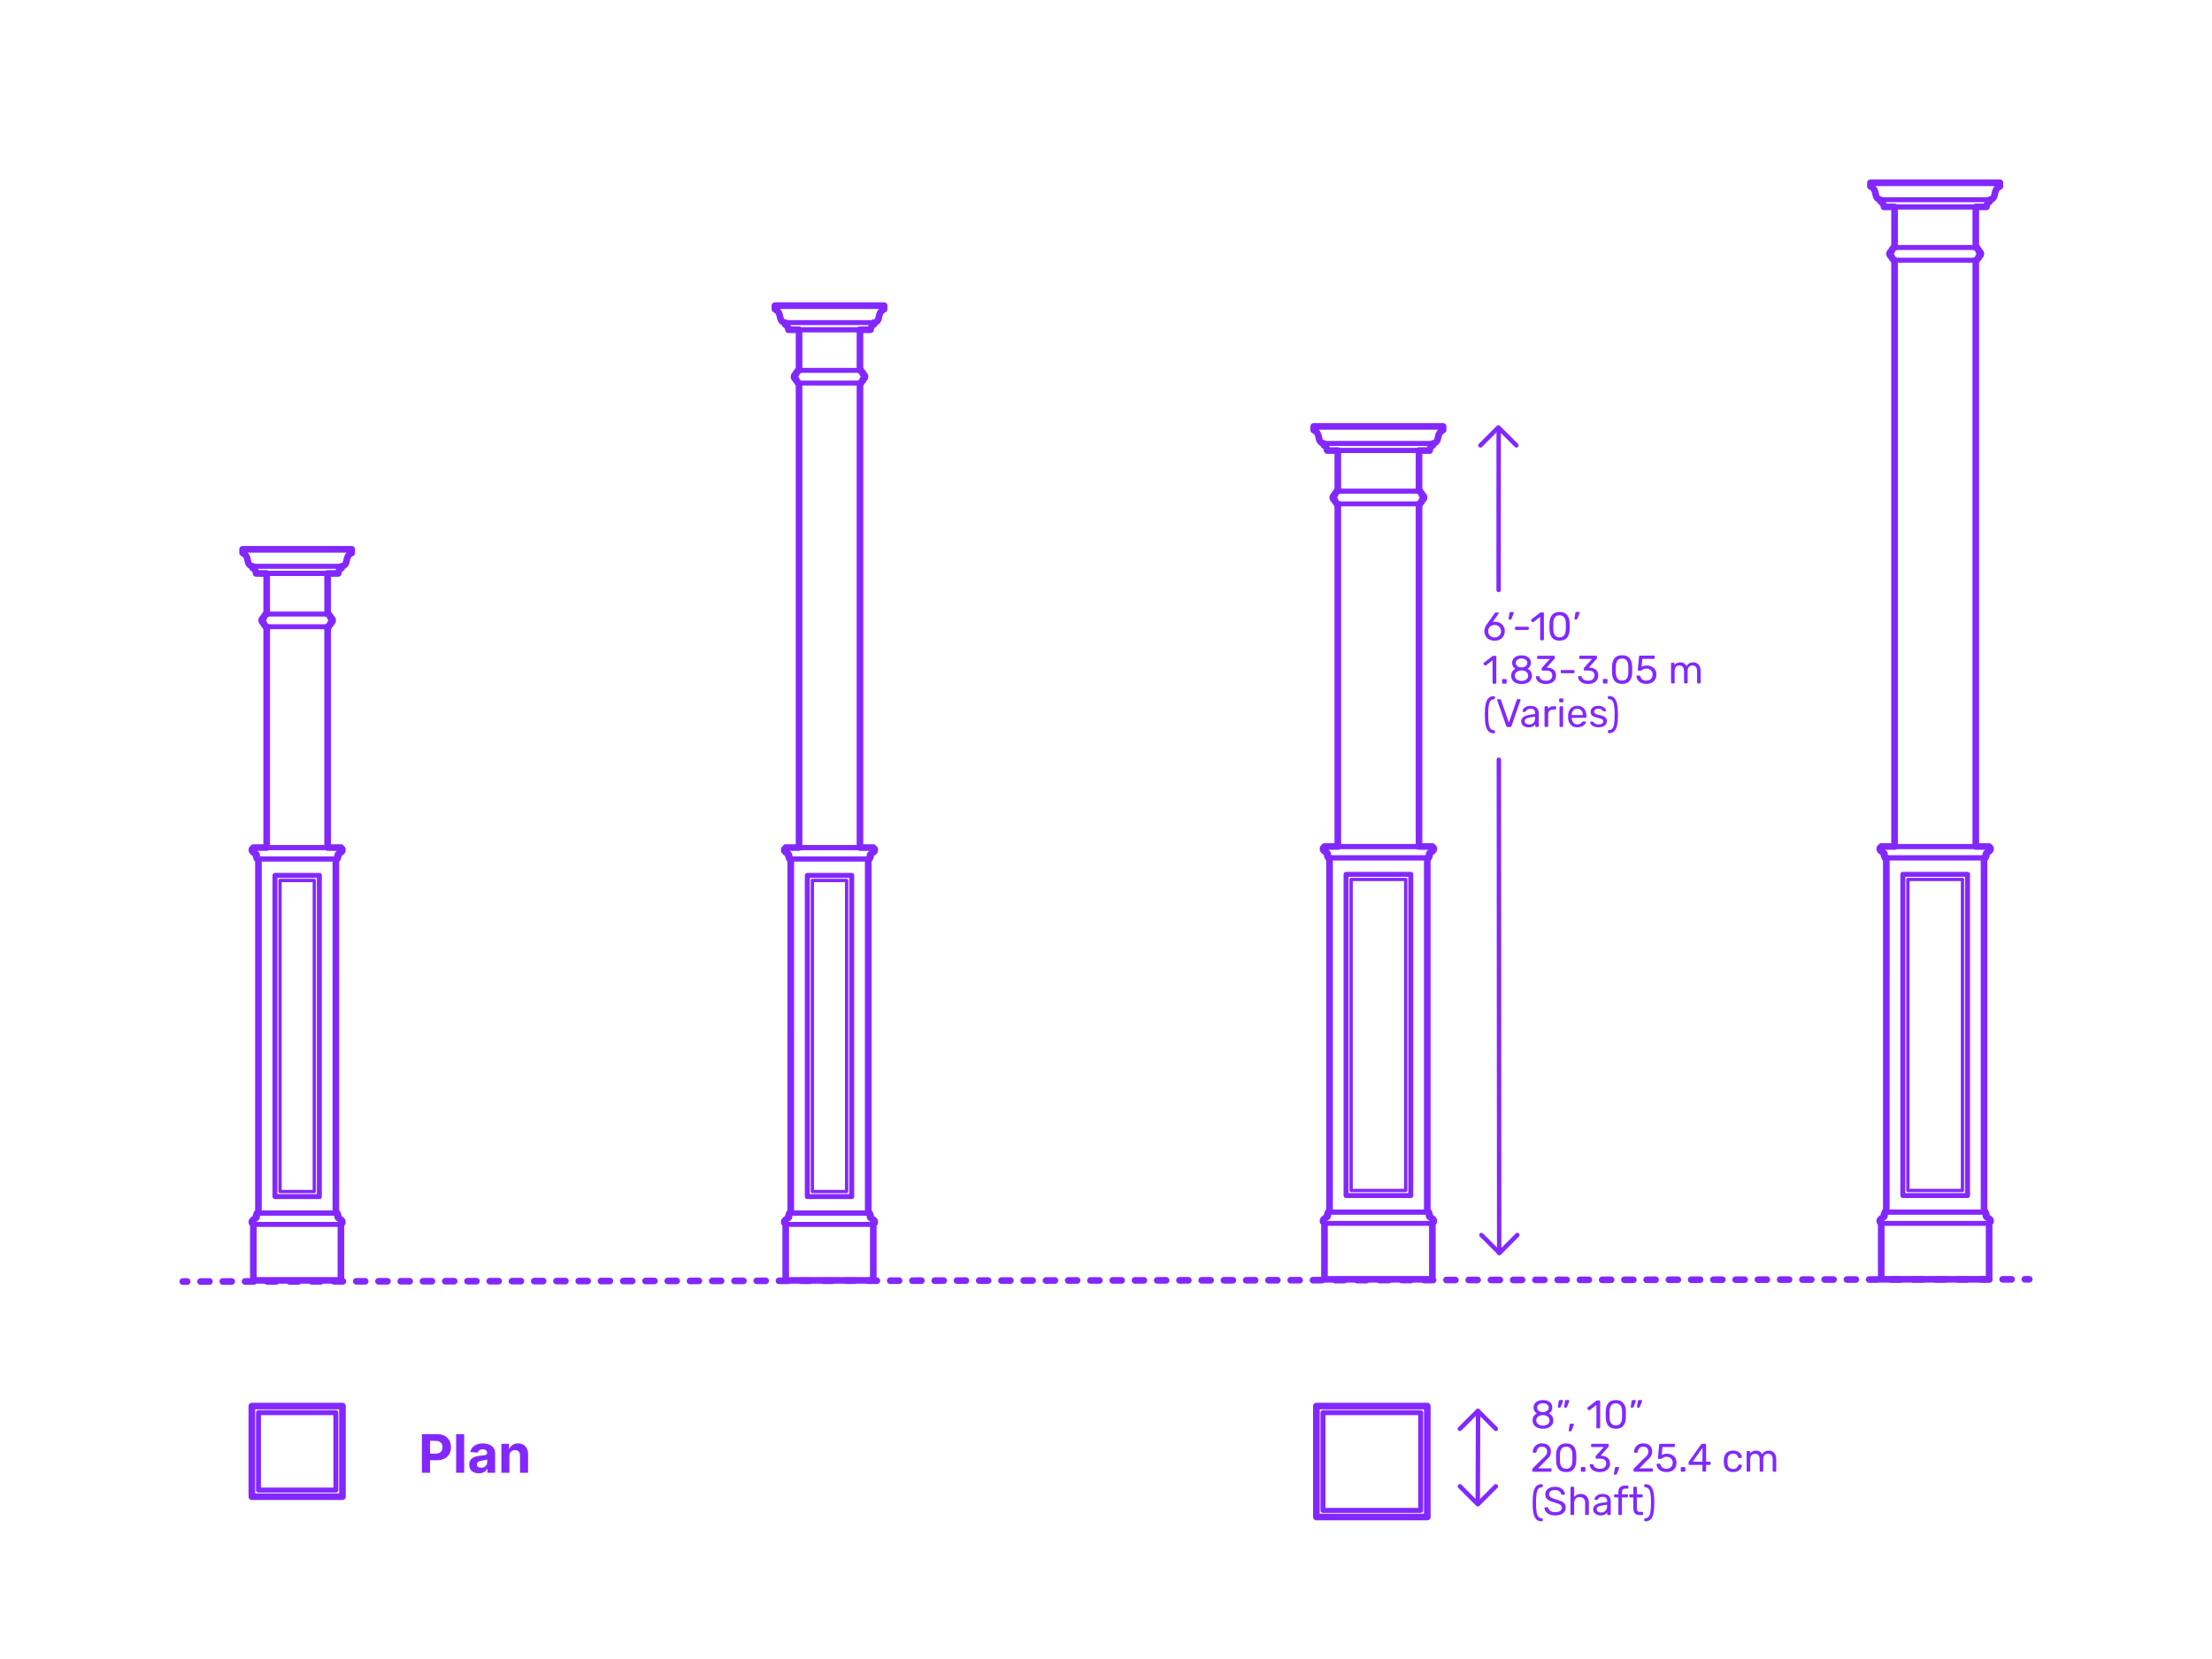 <?xml version="1.0" encoding="utf-8"?>
<!-- Generator: Adobe Illustrator 27.5.0, SVG Export Plug-In . SVG Version: 6.00 Build 0)  -->
<!DOCTYPE svg PUBLIC "-//W3C//DTD SVG 1.1//EN" "http://www.w3.org/Graphics/SVG/1.1/DTD/svg11.dtd">
<svg version="1.1" xmlns:x="http://ns.adobe.com/Extensibility/1.0/" xmlns:i="http://ns.adobe.com/AdobeIllustrator/10.0/" xmlns:graph="http://ns.adobe.com/Graphs/1.0/"
	 xmlns="http://www.w3.org/2000/svg" xmlns:xlink="http://www.w3.org/1999/xlink" x="0px" y="0px" width="1000px" height="750px"
	 viewBox="0 0 1000 750" enable-background="new 0 0 1000 750" xml:space="preserve">
<g id="FILL-BACKGROUND">
	<rect x="0" y="0" fill="#FFFFFF" width="1000" height="750"/>
</g>
<g id="N-TEXT">
</g>
<g id="N-DIMENSIONS">
	<g>
		<g>
			<g id="MTEXT_00000150788486341238497370000013276098482961100724_">
				<g>
					<g>
						<path fill="#8228FF" d="M695.092,645.441c-0.715-0.306-1.27-0.747-1.665-1.322c-0.396-0.576-0.595-1.248-0.595-2.017
							c0-0.708,0.178-1.329,0.531-1.863c0.354-0.533,0.831-0.944,1.432-1.232c-0.48-0.276-0.853-0.639-1.116-1.089
							c-0.265-0.45-0.396-0.981-0.396-1.594c0-1.044,0.39-1.868,1.17-2.475c0.78-0.605,1.807-0.909,3.078-0.909
							c1.272,0,2.295,0.301,3.069,0.9c0.773,0.6,1.161,1.428,1.161,2.483c0,0.601-0.133,1.125-0.396,1.575s-0.63,0.819-1.098,1.107
							c0.6,0.288,1.077,0.699,1.431,1.232c0.354,0.534,0.531,1.161,0.531,1.882c0,0.768-0.198,1.437-0.594,2.007
							c-0.396,0.57-0.951,1.008-1.665,1.313c-0.715,0.307-1.527,0.459-2.439,0.459S695.806,645.748,695.092,645.441z
							 M699.663,643.849c0.57-0.432,0.855-1.008,0.855-1.728c0-0.721-0.285-1.297-0.855-1.729c-0.569-0.432-1.28-0.647-2.133-0.647
							c-0.864,0-1.581,0.216-2.15,0.647c-0.57,0.432-0.855,1.008-0.855,1.729c0,0.72,0.285,1.296,0.855,1.728
							c0.569,0.432,1.286,0.648,2.15,0.648C698.383,644.497,699.094,644.28,699.663,643.849z M699.385,637.801
							c0.504-0.36,0.756-0.84,0.756-1.44c0-0.611-0.249-1.101-0.747-1.467s-1.119-0.549-1.863-0.549
							c-0.756,0-1.38,0.183-1.872,0.549s-0.737,0.855-0.737,1.467c0,0.612,0.245,1.102,0.737,1.468s1.116,0.549,1.872,0.549
							C698.263,638.353,698.881,638.161,699.385,637.801z"/>
						<path fill="#8228FF" d="M704.325,636.253c-0.054-0.072-0.069-0.162-0.045-0.271l0.396-2.52
							c0.048-0.348,0.216-0.522,0.504-0.522h1.152c0.084,0,0.153,0.03,0.207,0.09c0.054,0.061,0.081,0.133,0.081,0.217
							c0,0.12-0.018,0.216-0.054,0.288l-0.937,2.43c-0.06,0.132-0.126,0.231-0.198,0.297c-0.071,0.066-0.18,0.099-0.323,0.099
							h-0.559C704.454,636.36,704.379,636.324,704.325,636.253z M707.151,636.253c-0.055-0.072-0.069-0.162-0.045-0.271l0.396-2.52
							c0.048-0.348,0.216-0.522,0.504-0.522h1.152c0.084,0,0.153,0.03,0.207,0.09c0.054,0.061,0.081,0.133,0.081,0.217
							c0,0.12-0.019,0.216-0.055,0.288l-0.936,2.43c-0.061,0.132-0.126,0.231-0.198,0.297c-0.071,0.066-0.18,0.099-0.323,0.099
							h-0.559C707.28,636.36,707.205,636.324,707.151,636.253z"/>
						<path fill="#8228FF" d="M709.222,646.963c-0.055-0.072-0.069-0.162-0.045-0.271l0.396-2.538
							c0.048-0.348,0.216-0.521,0.504-0.521h1.152c0.084,0,0.156,0.033,0.216,0.099c0.06,0.066,0.09,0.136,0.09,0.207
							c0,0.097-0.023,0.198-0.071,0.307l-0.937,2.411c-0.107,0.276-0.276,0.414-0.504,0.414h-0.558
							C709.356,647.07,709.275,647.035,709.222,646.963z"/>
						<path fill="#8228FF" d="M721.812,645.604c-0.072-0.078-0.108-0.177-0.108-0.297v-10.152l-3.023,2.322
							c-0.084,0.072-0.174,0.108-0.271,0.108c-0.107,0-0.21-0.061-0.306-0.181l-0.432-0.558c-0.061-0.084-0.09-0.168-0.09-0.252
							c0-0.132,0.06-0.24,0.18-0.324l3.906-3.023c0.132-0.084,0.288-0.126,0.468-0.126h0.846c0.12,0,0.219,0.039,0.297,0.116
							c0.078,0.078,0.117,0.178,0.117,0.298v11.771c0,0.12-0.039,0.219-0.117,0.297s-0.177,0.117-0.297,0.117H722.1
							C721.979,645.721,721.884,645.682,721.812,645.604z"/>
						<path fill="#8228FF" d="M727.076,644.542c-0.714-0.906-1.095-2.091-1.143-3.556l-0.019-1.548l0.019-1.602
							c0.036-1.452,0.417-2.631,1.143-3.537c0.727-0.906,1.857-1.359,3.394-1.359c1.548,0,2.685,0.453,3.411,1.359
							c0.726,0.906,1.106,2.085,1.143,3.537c0.012,0.336,0.018,0.87,0.018,1.602c0,0.708-0.006,1.225-0.018,1.548
							c-0.048,1.465-0.429,2.649-1.143,3.556c-0.715,0.906-1.852,1.358-3.411,1.358C728.922,645.9,727.79,645.448,727.076,644.542z
							 M732.558,643.488c0.468-0.611,0.714-1.476,0.738-2.592c0.012-0.348,0.018-0.846,0.018-1.494c0-0.659-0.006-1.151-0.018-1.476
							c-0.024-1.104-0.273-1.965-0.747-2.583c-0.475-0.618-1.168-0.927-2.079-0.927c-0.912,0-1.603,0.309-2.07,0.927
							s-0.714,1.479-0.738,2.583l-0.018,1.476l0.018,1.494c0.024,1.116,0.271,1.98,0.738,2.592c0.468,0.612,1.158,0.918,2.07,0.918
							C731.394,644.406,732.09,644.101,732.558,643.488z"/>
						<path fill="#8228FF" d="M737.265,636.253c-0.054-0.072-0.069-0.162-0.045-0.271l0.396-2.52
							c0.048-0.348,0.216-0.522,0.504-0.522h1.152c0.084,0,0.153,0.03,0.207,0.09c0.054,0.061,0.081,0.133,0.081,0.217
							c0,0.12-0.018,0.216-0.054,0.288l-0.937,2.43c-0.06,0.132-0.126,0.231-0.198,0.297c-0.071,0.066-0.18,0.099-0.323,0.099
							h-0.559C737.394,636.36,737.318,636.324,737.265,636.253z M740.091,636.253c-0.055-0.072-0.069-0.162-0.045-0.271l0.396-2.52
							c0.048-0.348,0.216-0.522,0.504-0.522h1.152c0.084,0,0.153,0.03,0.207,0.09c0.054,0.061,0.081,0.133,0.081,0.217
							c0,0.12-0.019,0.216-0.055,0.288l-0.936,2.43c-0.061,0.132-0.126,0.231-0.198,0.297c-0.071,0.066-0.18,0.099-0.323,0.099
							h-0.559C740.22,636.36,740.145,636.324,740.091,636.253z"/>
						<path fill="#8228FF" d="M692.823,665.203c-0.078-0.078-0.117-0.177-0.117-0.297v-0.54c0-0.275,0.15-0.54,0.45-0.792
							l3.924-3.906c0.889-0.756,1.5-1.374,1.836-1.854s0.505-0.99,0.505-1.53c0-0.708-0.198-1.263-0.595-1.665
							c-0.396-0.401-0.972-0.603-1.728-0.603c-0.72,0-1.29,0.21-1.71,0.63s-0.679,0.984-0.774,1.691
							c-0.024,0.133-0.084,0.234-0.18,0.307c-0.097,0.072-0.192,0.107-0.288,0.107h-0.864c-0.107,0-0.198-0.035-0.27-0.107
							c-0.072-0.072-0.108-0.156-0.108-0.252c0.024-0.636,0.195-1.251,0.513-1.846c0.318-0.594,0.789-1.079,1.413-1.458
							c0.624-0.378,1.38-0.566,2.269-0.566c1.344,0,2.354,0.351,3.033,1.053c0.678,0.702,1.017,1.593,1.017,2.673
							c0,0.756-0.183,1.438-0.549,2.043c-0.366,0.606-0.939,1.245-1.719,1.917l-3.547,3.601h5.671c0.132,0,0.233,0.036,0.306,0.107
							c0.072,0.072,0.108,0.175,0.108,0.307v0.684c0,0.12-0.04,0.219-0.117,0.297c-0.078,0.078-0.178,0.117-0.297,0.117h-7.885
							C693,665.32,692.901,665.281,692.823,665.203z"/>
						<path fill="#8228FF" d="M704.632,664.142c-0.714-0.906-1.096-2.091-1.144-3.556l-0.018-1.548l0.018-1.602
							c0.036-1.452,0.417-2.631,1.144-3.537c0.726-0.906,1.856-1.359,3.393-1.359c1.548,0,2.686,0.453,3.411,1.359
							s1.107,2.085,1.144,3.537c0.012,0.336,0.018,0.87,0.018,1.602c0,0.708-0.006,1.225-0.018,1.548
							c-0.049,1.465-0.43,2.649-1.144,3.556s-1.851,1.358-3.411,1.358C706.477,665.5,705.346,665.048,704.632,664.142z
							 M710.112,663.088c0.469-0.611,0.714-1.476,0.738-2.592c0.012-0.348,0.019-0.846,0.019-1.494c0-0.659-0.007-1.151-0.019-1.476
							c-0.024-1.104-0.273-1.965-0.747-2.583s-1.167-0.927-2.079-0.927s-1.602,0.309-2.069,0.927
							c-0.469,0.618-0.715,1.479-0.738,2.583l-0.019,1.476l0.019,1.494c0.023,1.116,0.27,1.98,0.738,2.592
							c0.468,0.612,1.157,0.918,2.069,0.918C708.948,664.006,709.645,663.7,710.112,663.088z"/>
						<path fill="#8228FF" d="M714.783,665.203c-0.078-0.078-0.116-0.177-0.116-0.297v-1.242c0-0.119,0.038-0.222,0.116-0.306
							s0.178-0.126,0.298-0.126h1.241c0.12,0,0.219,0.042,0.297,0.126s0.117,0.187,0.117,0.306v1.242
							c0,0.12-0.039,0.219-0.117,0.297s-0.177,0.117-0.297,0.117h-1.241C714.961,665.32,714.861,665.281,714.783,665.203z"/>
						<path fill="#8228FF" d="M720.841,665.041c-0.685-0.306-1.203-0.704-1.558-1.196c-0.354-0.492-0.543-1.002-0.566-1.53
							c0-0.108,0.036-0.195,0.107-0.261c0.072-0.066,0.162-0.1,0.271-0.1h0.81c0.132,0,0.24,0.027,0.324,0.081
							s0.15,0.159,0.198,0.315c0.155,0.611,0.495,1.044,1.017,1.296c0.522,0.252,1.137,0.378,1.846,0.378
							c0.863,0,1.551-0.207,2.061-0.621s0.765-1.005,0.765-1.773c0-1.464-0.894-2.195-2.682-2.195h-1.692
							c-0.12,0-0.219-0.039-0.297-0.117s-0.117-0.177-0.117-0.297v-0.468c0-0.181,0.066-0.336,0.198-0.469l3.51-3.888h-5.327
							c-0.12,0-0.22-0.036-0.298-0.108c-0.078-0.071-0.116-0.168-0.116-0.287v-0.648c0-0.132,0.038-0.237,0.116-0.315
							c0.078-0.077,0.178-0.116,0.298-0.116h7.128c0.132,0,0.236,0.039,0.314,0.116c0.078,0.078,0.117,0.184,0.117,0.315v0.594
							c0,0.133-0.061,0.271-0.18,0.414l-3.511,3.942h0.288c1.225,0.036,2.193,0.354,2.907,0.954c0.714,0.6,1.071,1.476,1.071,2.628
							c0,0.792-0.195,1.473-0.585,2.043c-0.391,0.57-0.934,1.008-1.629,1.313c-0.696,0.307-1.482,0.459-2.358,0.459
							C722.335,665.5,721.524,665.348,720.841,665.041z"/>
						<path fill="#8228FF" d="M729.688,666.562c-0.055-0.072-0.069-0.162-0.045-0.271l0.396-2.538
							c0.048-0.348,0.216-0.521,0.504-0.521h1.152c0.084,0,0.156,0.033,0.216,0.099c0.06,0.066,0.09,0.136,0.09,0.207
							c0,0.097-0.023,0.198-0.071,0.307l-0.937,2.411c-0.107,0.276-0.276,0.414-0.504,0.414h-0.558
							C729.822,666.67,729.741,666.635,729.688,666.562z"/>
						<path fill="#8228FF" d="M738.597,665.203c-0.078-0.078-0.117-0.177-0.117-0.297v-0.54c0-0.275,0.15-0.54,0.45-0.792
							l3.924-3.906c0.889-0.756,1.5-1.374,1.836-1.854s0.505-0.99,0.505-1.53c0-0.708-0.198-1.263-0.595-1.665
							c-0.396-0.401-0.972-0.603-1.728-0.603c-0.72,0-1.29,0.21-1.71,0.63s-0.679,0.984-0.774,1.691
							c-0.024,0.133-0.084,0.234-0.18,0.307c-0.097,0.072-0.192,0.107-0.288,0.107h-0.864c-0.107,0-0.198-0.035-0.27-0.107
							c-0.072-0.072-0.108-0.156-0.108-0.252c0.024-0.636,0.195-1.251,0.513-1.846c0.318-0.594,0.789-1.079,1.413-1.458
							c0.624-0.378,1.38-0.566,2.269-0.566c1.344,0,2.354,0.351,3.033,1.053c0.678,0.702,1.017,1.593,1.017,2.673
							c0,0.756-0.183,1.438-0.549,2.043c-0.366,0.606-0.939,1.245-1.719,1.917l-3.547,3.601h5.671c0.132,0,0.233,0.036,0.306,0.107
							c0.072,0.072,0.108,0.175,0.108,0.307v0.684c0,0.12-0.04,0.219-0.117,0.297c-0.078,0.078-0.178,0.117-0.297,0.117h-7.885
							C738.773,665.32,738.675,665.281,738.597,665.203z"/>
						<path fill="#8228FF" d="M751.008,665.015c-0.66-0.324-1.164-0.747-1.512-1.27c-0.349-0.521-0.534-1.083-0.558-1.683v-0.036
							c0-0.096,0.035-0.174,0.107-0.234c0.072-0.06,0.156-0.09,0.252-0.09h0.882c0.252,0,0.414,0.133,0.486,0.396
							c0.18,0.647,0.513,1.131,0.999,1.448c0.486,0.318,1.047,0.478,1.683,0.478c0.816,0,1.494-0.249,2.034-0.747
							s0.811-1.185,0.811-2.061c0-0.805-0.271-1.443-0.811-1.918c-0.54-0.474-1.218-0.711-2.034-0.711
							c-0.432,0-0.779,0.055-1.044,0.162c-0.264,0.108-0.534,0.265-0.81,0.469c-0.156,0.12-0.285,0.207-0.387,0.261
							c-0.103,0.054-0.214,0.081-0.333,0.081h-0.864c-0.108,0-0.204-0.039-0.288-0.117s-0.12-0.171-0.108-0.279l0.559-5.994
							c0.036-0.3,0.186-0.449,0.45-0.449h6.228c0.132,0,0.234,0.035,0.306,0.107c0.072,0.072,0.108,0.174,0.108,0.307v0.666
							c0,0.119-0.039,0.216-0.117,0.287c-0.078,0.072-0.177,0.108-0.297,0.108h-5.184l-0.324,3.618
							c0.576-0.408,1.35-0.612,2.322-0.612c0.804,0,1.535,0.159,2.195,0.478c0.66,0.317,1.186,0.782,1.575,1.395
							s0.585,1.338,0.585,2.178c0,0.889-0.195,1.653-0.585,2.295c-0.39,0.643-0.93,1.129-1.62,1.458
							c-0.689,0.33-1.479,0.495-2.367,0.495C752.448,665.5,751.668,665.338,751.008,665.015z"/>
						<path fill="#8228FF" d="M759.945,665.203c-0.078-0.078-0.117-0.177-0.117-0.297v-1.242c0-0.119,0.039-0.222,0.117-0.306
							s0.177-0.126,0.297-0.126h1.242c0.12,0,0.219,0.042,0.297,0.126s0.117,0.187,0.117,0.306v1.242
							c0,0.12-0.039,0.219-0.117,0.297s-0.177,0.117-0.297,0.117h-1.242C760.122,665.32,760.023,665.281,759.945,665.203z"/>
						<path fill="#8228FF" d="M769.755,665.203c-0.078-0.078-0.117-0.177-0.117-0.297v-2.628h-5.85c-0.12,0-0.219-0.039-0.297-0.117
							s-0.117-0.177-0.117-0.297v-0.666c0-0.168,0.066-0.348,0.198-0.54l5.418-7.632c0.06-0.096,0.149-0.171,0.27-0.225
							c0.12-0.055,0.252-0.081,0.396-0.081h1.224c0.132,0,0.234,0.035,0.307,0.107c0.071,0.072,0.107,0.174,0.107,0.307v7.632h1.639
							c0.119,0,0.219,0.039,0.297,0.117c0.077,0.078,0.116,0.177,0.116,0.297v0.684c0,0.12-0.039,0.219-0.116,0.297
							c-0.078,0.078-0.178,0.117-0.297,0.117h-1.639v2.628c0,0.12-0.039,0.219-0.117,0.297s-0.177,0.117-0.297,0.117h-0.828
							C769.932,665.32,769.833,665.281,769.755,665.203z M765.246,660.803h4.41v-6.265L765.246,660.803z"/>
						<path fill="#8228FF" d="M780.456,664.411c-0.72-0.726-1.098-1.743-1.134-3.051l-0.019-0.72l0.019-0.721
							c0.036-1.308,0.414-2.324,1.134-3.051c0.72-0.726,1.722-1.089,3.006-1.089c0.864,0,1.593,0.153,2.187,0.459
							c0.595,0.306,1.038,0.688,1.332,1.143c0.294,0.457,0.453,0.912,0.478,1.368c0.012,0.108-0.027,0.204-0.117,0.288
							s-0.188,0.126-0.297,0.126h-0.792c-0.12,0-0.21-0.026-0.271-0.081c-0.06-0.054-0.119-0.152-0.18-0.297
							c-0.216-0.588-0.513-1.005-0.891-1.251s-0.855-0.369-1.432-0.369c-0.756,0-1.355,0.234-1.8,0.702s-0.684,1.183-0.72,2.143
							l-0.018,0.63l0.018,0.63c0.036,0.96,0.275,1.674,0.72,2.142s1.044,0.702,1.8,0.702c0.588,0,1.068-0.123,1.44-0.369
							s0.666-0.663,0.882-1.251c0.061-0.144,0.12-0.243,0.18-0.297c0.061-0.054,0.15-0.081,0.271-0.081h0.792
							c0.108,0,0.207,0.042,0.297,0.126s0.129,0.18,0.117,0.288c-0.024,0.444-0.184,0.895-0.478,1.35
							c-0.294,0.457-0.737,0.841-1.332,1.152c-0.594,0.312-1.322,0.468-2.187,0.468C782.178,665.5,781.176,665.138,780.456,664.411z
							"/>
						<path fill="#8228FF" d="M789.734,665.203c-0.078-0.078-0.116-0.177-0.116-0.297v-8.532c0-0.119,0.038-0.219,0.116-0.297
							s0.178-0.117,0.298-0.117h0.756c0.119,0,0.216,0.039,0.288,0.117c0.071,0.078,0.107,0.178,0.107,0.297v0.612
							c0.648-0.804,1.524-1.206,2.628-1.206c1.32,0,2.256,0.552,2.809,1.656c0.288-0.504,0.698-0.906,1.232-1.206
							s1.131-0.45,1.791-0.45c0.984,0,1.788,0.336,2.412,1.008c0.624,0.673,0.937,1.645,0.937,2.916v5.202
							c0,0.12-0.039,0.219-0.117,0.297s-0.178,0.117-0.297,0.117h-0.774c-0.12,0-0.219-0.039-0.297-0.117s-0.117-0.177-0.117-0.297
							v-5.04c0-0.96-0.198-1.646-0.594-2.061c-0.396-0.414-0.918-0.621-1.566-0.621c-0.575,0-1.07,0.213-1.484,0.639
							s-0.621,1.107-0.621,2.043v5.04c0,0.12-0.039,0.219-0.117,0.297s-0.177,0.117-0.297,0.117h-0.792
							c-0.12,0-0.22-0.039-0.297-0.117c-0.078-0.078-0.117-0.177-0.117-0.297v-5.04c0-0.947-0.207-1.632-0.621-2.052
							s-0.927-0.63-1.539-0.63c-0.576,0-1.071,0.21-1.485,0.63s-0.62,1.098-0.62,2.034v5.058c0,0.12-0.04,0.219-0.117,0.297
							c-0.078,0.078-0.178,0.117-0.297,0.117h-0.792C789.912,665.32,789.812,665.281,789.734,665.203z"/>
						<path fill="#8228FF" d="M694.569,686.91c-0.606-0.582-1.041-1.485-1.305-2.709c-0.265-1.225-0.396-2.838-0.396-4.842
							s0.132-3.615,0.396-4.833c0.264-1.219,0.698-2.118,1.305-2.7c0.605-0.582,1.425-0.873,2.457-0.873
							c0.12,0,0.219,0.039,0.297,0.117s0.117,0.177,0.117,0.297v0.594c0,0.108-0.036,0.201-0.108,0.279
							c-0.071,0.078-0.155,0.116-0.252,0.116c-0.684,0.013-1.218,0.243-1.602,0.693s-0.66,1.177-0.828,2.178
							c-0.168,1.003-0.252,2.38-0.252,4.132c0,1.764,0.084,3.146,0.252,4.148s0.444,1.729,0.828,2.178
							c0.384,0.45,0.918,0.682,1.602,0.693c0.097,0,0.181,0.039,0.252,0.117c0.072,0.078,0.108,0.171,0.108,0.278v0.595
							c0,0.119-0.039,0.219-0.117,0.297s-0.177,0.117-0.297,0.117C695.994,687.783,695.175,687.492,694.569,686.91z"/>
						<path fill="#8228FF" d="M700.492,684.633c-0.727-0.312-1.278-0.723-1.656-1.233c-0.378-0.51-0.579-1.059-0.604-1.646
							c0-0.096,0.036-0.18,0.108-0.252s0.162-0.108,0.27-0.108h0.883c0.216,0,0.365,0.12,0.449,0.36
							c0.108,0.504,0.417,0.939,0.928,1.305c0.51,0.366,1.238,0.549,2.187,0.549c1.02,0,1.782-0.18,2.286-0.539
							c0.504-0.36,0.756-0.858,0.756-1.494c0-0.408-0.123-0.744-0.369-1.009c-0.246-0.264-0.611-0.494-1.098-0.692
							s-1.215-0.441-2.188-0.729c-0.924-0.264-1.658-0.546-2.205-0.846c-0.546-0.3-0.957-0.669-1.232-1.107
							c-0.276-0.438-0.414-0.992-0.414-1.665c0-0.647,0.174-1.227,0.521-1.736c0.349-0.51,0.853-0.912,1.513-1.206
							c0.659-0.294,1.439-0.441,2.34-0.441c0.936,0,1.737,0.165,2.403,0.495s1.173,0.744,1.521,1.242s0.534,0.999,0.559,1.503
							c0,0.108-0.036,0.198-0.108,0.271c-0.072,0.071-0.162,0.107-0.271,0.107h-0.899c-0.097,0-0.187-0.029-0.271-0.09
							c-0.084-0.06-0.144-0.15-0.18-0.271c-0.072-0.516-0.36-0.941-0.864-1.277s-1.134-0.504-1.89-0.504
							c-0.816,0-1.464,0.159-1.944,0.477c-0.479,0.318-0.72,0.789-0.72,1.413c0,0.42,0.11,0.763,0.333,1.026
							c0.222,0.264,0.563,0.498,1.026,0.702c0.462,0.204,1.137,0.438,2.024,0.701c1.021,0.288,1.821,0.576,2.403,0.864
							s1.017,0.646,1.305,1.071s0.433,0.975,0.433,1.646c0,1.129-0.43,2.008-1.287,2.638c-0.858,0.63-2.02,0.944-3.483,0.944
							C702.072,685.101,701.218,684.944,700.492,684.633z"/>
						<path fill="#8228FF" d="M710.104,684.804c-0.078-0.078-0.117-0.177-0.117-0.297v-11.952c0-0.132,0.039-0.233,0.117-0.306
							s0.177-0.108,0.297-0.108h0.828c0.132,0,0.234,0.036,0.306,0.108c0.072,0.072,0.108,0.174,0.108,0.306v4.194
							c0.348-0.444,0.759-0.783,1.232-1.018c0.475-0.233,1.06-0.351,1.756-0.351c1.151,0,2.049,0.369,2.69,1.107
							c0.642,0.737,0.963,1.713,0.963,2.925v5.094c0,0.12-0.039,0.219-0.117,0.297s-0.177,0.117-0.297,0.117h-0.846
							c-0.12,0-0.219-0.039-0.297-0.117s-0.117-0.177-0.117-0.297v-4.986c0-0.863-0.21-1.535-0.63-2.016
							c-0.42-0.479-1.026-0.72-1.818-0.72c-0.768,0-1.38,0.243-1.836,0.729c-0.456,0.486-0.684,1.155-0.684,2.007v4.986
							c0,0.12-0.039,0.219-0.117,0.297s-0.177,0.117-0.297,0.117H710.4C710.28,684.921,710.182,684.882,710.104,684.804z"/>
						<path fill="#8228FF" d="M721.857,684.741c-0.498-0.24-0.895-0.567-1.188-0.981s-0.44-0.873-0.44-1.377
							c0-0.792,0.323-1.439,0.972-1.944c0.648-0.504,1.53-0.84,2.646-1.008l2.7-0.378v-0.521c0-1.236-0.714-1.854-2.142-1.854
							c-0.552,0-0.996,0.111-1.332,0.333c-0.336,0.223-0.582,0.483-0.738,0.783c-0.048,0.12-0.099,0.201-0.152,0.243
							c-0.055,0.042-0.13,0.062-0.226,0.062h-0.702c-0.107,0-0.201-0.038-0.278-0.117c-0.078-0.077-0.117-0.171-0.117-0.278
							c0-0.276,0.129-0.597,0.387-0.963s0.657-0.685,1.197-0.954c0.54-0.271,1.199-0.405,1.979-0.405
							c1.344,0,2.307,0.312,2.89,0.937c0.582,0.624,0.873,1.403,0.873,2.34v5.85c0,0.12-0.039,0.219-0.117,0.297
							s-0.178,0.117-0.297,0.117h-0.792c-0.12,0-0.217-0.039-0.288-0.117c-0.072-0.078-0.108-0.177-0.108-0.297v-0.792
							c-0.264,0.396-0.647,0.727-1.151,0.99c-0.505,0.264-1.152,0.396-1.944,0.396C722.898,685.101,722.355,684.98,721.857,684.741z
							 M725.79,683.013c0.504-0.516,0.756-1.266,0.756-2.25v-0.504l-2.105,0.306c-0.864,0.12-1.519,0.324-1.962,0.612
							c-0.444,0.288-0.666,0.648-0.666,1.08c0,0.492,0.2,0.87,0.603,1.134c0.402,0.265,0.879,0.396,1.431,0.396
							C724.639,683.787,725.286,683.529,725.79,683.013z"/>
						<path fill="#8228FF" d="M731.757,684.804c-0.078-0.078-0.116-0.177-0.116-0.297v-7.56h-1.549c-0.12,0-0.219-0.036-0.297-0.108
							s-0.116-0.168-0.116-0.288v-0.576c0-0.119,0.038-0.219,0.116-0.297s0.177-0.117,0.297-0.117h1.549v-0.899
							c0-0.973,0.236-1.726,0.711-2.259c0.474-0.534,1.251-0.802,2.331-0.802h1.062c0.12,0,0.219,0.039,0.297,0.117
							s0.117,0.178,0.117,0.297v0.576c0,0.12-0.039,0.216-0.117,0.288s-0.177,0.108-0.297,0.108h-1.026
							c-0.552,0-0.936,0.144-1.151,0.432s-0.324,0.732-0.324,1.332v0.81h2.322c0.119,0,0.219,0.039,0.297,0.117
							s0.117,0.178,0.117,0.297v0.576c0,0.12-0.039,0.216-0.117,0.288s-0.178,0.108-0.297,0.108h-2.322v7.56
							c0,0.12-0.039,0.219-0.117,0.297s-0.177,0.117-0.297,0.117h-0.773C731.935,684.921,731.835,684.882,731.757,684.804z"/>
						<path fill="#8228FF" d="M738.391,681.771v-4.823h-1.423c-0.12,0-0.216-0.036-0.287-0.108
							c-0.072-0.072-0.108-0.168-0.108-0.288v-0.576c0-0.119,0.036-0.219,0.108-0.297c0.071-0.078,0.167-0.117,0.287-0.117h1.423
							v-3.006c0-0.119,0.035-0.219,0.107-0.297s0.168-0.117,0.288-0.117h0.792c0.12,0,0.219,0.039,0.297,0.117
							s0.117,0.178,0.117,0.297v3.006h2.232c0.119,0,0.219,0.039,0.297,0.117s0.117,0.178,0.117,0.297v0.576
							c0,0.12-0.039,0.216-0.117,0.288s-0.178,0.108-0.297,0.108h-2.232v4.697c0,0.612,0.099,1.074,0.297,1.387
							c0.198,0.312,0.537,0.468,1.018,0.468h1.098c0.12,0,0.216,0.039,0.288,0.117s0.107,0.177,0.107,0.297v0.594
							c0,0.12-0.035,0.219-0.107,0.297s-0.168,0.117-0.288,0.117h-1.224C739.32,684.921,738.391,683.871,738.391,681.771z"/>
						<path fill="#8228FF" d="M743.457,687.666c-0.078-0.078-0.117-0.178-0.117-0.297v-0.595c0-0.107,0.036-0.2,0.108-0.278
							c0.071-0.078,0.155-0.117,0.252-0.117c0.672-0.012,1.202-0.243,1.593-0.693c0.39-0.449,0.669-1.179,0.837-2.187
							s0.252-2.388,0.252-4.14s-0.084-3.129-0.252-4.132c-0.168-1.001-0.447-1.728-0.837-2.178c-0.391-0.45-0.921-0.681-1.593-0.693
							c-0.097,0-0.181-0.038-0.252-0.116c-0.072-0.078-0.108-0.171-0.108-0.279v-0.594c0-0.12,0.039-0.219,0.117-0.297
							s0.171-0.117,0.279-0.117c1.031,0,1.851,0.291,2.457,0.873c0.605,0.582,1.04,1.481,1.305,2.7
							c0.264,1.218,0.396,2.829,0.396,4.833s-0.132,3.617-0.396,4.842c-0.265,1.224-0.699,2.127-1.305,2.709
							c-0.606,0.582-1.426,0.873-2.457,0.873C743.628,687.783,743.535,687.744,743.457,687.666z"/>
					</g>
				</g>
			</g>
			<g>
				<g id="POLYLINE_00000168080822424398744610000014328606966584246670_">
					
						<polyline fill="none" stroke="#8228FF" stroke-width="2" stroke-linecap="round" stroke-linejoin="round" stroke-miterlimit="10" points="
						659.98,671.928 668.107,680.053 676.231,671.928 					"/>
				</g>
			</g>
			<g>
				
					<line fill="none" stroke="#8228FF" stroke-width="2" stroke-linecap="round" stroke-linejoin="round" stroke-miterlimit="10" x1="668.073" y1="678.25" x2="668.216" y2="637.904"/>
				<g id="POLYLINE_00000158744944310429212760000015403676888483662269_">
					
						<polyline fill="none" stroke="#8228FF" stroke-width="2" stroke-linecap="round" stroke-linejoin="round" stroke-miterlimit="10" points="
						676.231,645.958 668.104,637.833 659.98,645.958 					"/>
				</g>
			</g>
		</g>
		<g>
			<g id="MTEXT_00000054266481991093193740000002397442753300096697_">
				<g>
					<g>
						<path fill="#8228FF" d="M673.194,289.079c-0.702-0.389-1.237-0.913-1.604-1.573c-0.367-0.658-0.552-1.378-0.553-2.158
							c-0.001-1.032,0.411-2.137,1.238-3.314l3.432-4.793c0.012-0.012,0.045-0.054,0.099-0.126s0.122-0.129,0.207-0.171
							c0.083-0.042,0.18-0.062,0.287-0.062l0.883-0.002c0.107,0,0.194,0.039,0.261,0.116c0.066,0.078,0.1,0.172,0.1,0.279
							c0,0.061-0.03,0.139-0.09,0.234l-2.623,3.676c0.312-0.073,0.66-0.109,1.044-0.11c0.876-0.001,1.647,0.193,2.313,0.582
							c0.667,0.39,1.183,0.905,1.55,1.546c0.366,0.643,0.551,1.347,0.552,2.114c0.001,0.769-0.182,1.486-0.546,2.152
							c-0.365,0.667-0.896,1.198-1.591,1.595c-0.695,0.397-1.518,0.596-2.465,0.598
							C674.729,289.662,673.896,289.469,673.194,289.079z M677.126,287.842c0.443-0.217,0.797-0.539,1.061-0.965
							s0.395-0.939,0.394-1.539c0-0.588-0.136-1.096-0.406-1.521c-0.271-0.425-0.629-0.749-1.072-0.97
							c-0.444-0.222-0.925-0.332-1.44-0.331c-0.517,0-0.996,0.112-1.44,0.335c-0.443,0.222-0.797,0.547-1.061,0.973
							s-0.395,0.935-0.394,1.522c0.001,0.6,0.133,1.112,0.397,1.538c0.266,0.426,0.619,0.746,1.063,0.962
							c0.444,0.215,0.925,0.321,1.44,0.321C676.196,288.166,676.683,288.058,677.126,287.842z"/>
						<path fill="#8228FF" d="M682.047,280.014c-0.048-0.065-0.066-0.159-0.055-0.279l0.393-2.521
							c0.048-0.348,0.216-0.522,0.504-0.522l1.152-0.002c0.083,0,0.152,0.03,0.207,0.09c0.054,0.061,0.08,0.133,0.08,0.217
							c0.001,0.12-0.017,0.216-0.053,0.288l-0.933,2.431c-0.061,0.132-0.126,0.231-0.198,0.297c-0.071,0.066-0.18,0.1-0.323,0.1
							l-0.559,0.001C682.167,280.112,682.095,280.08,682.047,280.014z"/>
						<path fill="#8228FF" d="M685.014,284.681c-0.078-0.072-0.117-0.168-0.117-0.288l-0.001-0.647c0-0.12,0.038-0.219,0.116-0.298
							c0.078-0.077,0.178-0.116,0.297-0.117l5.4-0.007c0.12,0,0.219,0.039,0.297,0.116c0.078,0.079,0.118,0.178,0.118,0.298
							l0.001,0.647c0,0.12-0.04,0.216-0.117,0.288c-0.078,0.072-0.177,0.108-0.297,0.108l-5.4,0.007
							C685.191,284.789,685.092,284.753,685.014,284.681z"/>
						<path fill="#8228FF" d="M696.388,289.336c-0.072-0.078-0.108-0.177-0.109-0.297l-0.013-10.152l-3.021,2.327
							c-0.084,0.072-0.174,0.108-0.27,0.108c-0.108,0-0.21-0.061-0.306-0.181l-0.434-0.557c-0.06-0.084-0.09-0.168-0.09-0.252
							c0-0.132,0.06-0.24,0.18-0.324l3.901-3.028c0.132-0.085,0.288-0.127,0.468-0.127l0.847-0.001c0.119,0,0.219,0.038,0.297,0.115
							c0.078,0.078,0.117,0.178,0.117,0.298l0.016,11.771c0.001,0.12-0.038,0.219-0.116,0.297s-0.178,0.118-0.297,0.118
							l-0.883,0.001C696.556,289.453,696.459,289.414,696.388,289.336z"/>
						<path fill="#8228FF" d="M701.65,288.268c-0.715-0.905-1.098-2.089-1.147-3.554l-0.021-1.548l0.017-1.602
							c0.034-1.452,0.413-2.632,1.138-3.539c0.726-0.907,1.855-1.361,3.392-1.363c1.548-0.003,2.686,0.449,3.413,1.354
							c0.727,0.905,1.109,2.083,1.147,3.535c0.013,0.336,0.019,0.87,0.02,1.602c0.001,0.708-0.004,1.225-0.015,1.548
							c-0.047,1.465-0.426,2.65-1.139,3.558s-1.85,1.36-3.409,1.363C703.498,289.624,702.366,289.173,701.65,288.268z
							 M707.13,287.207c0.468-0.612,0.712-1.477,0.735-2.593c0.011-0.348,0.017-0.846,0.016-1.494
							c-0.001-0.659-0.008-1.151-0.02-1.476c-0.026-1.104-0.276-1.965-0.751-2.582c-0.475-0.618-1.168-0.926-2.08-0.924
							c-0.912,0.001-1.602,0.311-2.068,0.929c-0.468,0.619-0.713,1.48-0.735,2.584l-0.016,1.476l0.02,1.494
							c0.025,1.116,0.273,1.98,0.742,2.591c0.469,0.612,1.159,0.917,2.071,0.916C705.968,288.126,706.663,287.819,707.13,287.207z"
							/>
						<path fill="#8228FF" d="M711.837,279.974c-0.049-0.065-0.067-0.159-0.055-0.279l0.393-2.52
							c0.047-0.348,0.215-0.522,0.503-0.523l1.152-0.001c0.084-0.001,0.153,0.029,0.207,0.089c0.054,0.061,0.081,0.133,0.081,0.217
							c0,0.12-0.018,0.216-0.054,0.288l-0.933,2.432c-0.06,0.132-0.125,0.231-0.197,0.297c-0.072,0.066-0.18,0.099-0.324,0.099
							l-0.558,0.001C711.956,280.072,711.885,280.04,711.837,279.974z"/>
						<path fill="#8228FF" d="M674.868,308.965c-0.072-0.078-0.108-0.177-0.108-0.297l-0.014-10.152l-3.021,2.326
							c-0.083,0.072-0.173,0.108-0.27,0.108c-0.107,0-0.21-0.06-0.306-0.18l-0.433-0.558c-0.061-0.084-0.091-0.168-0.091-0.252
							c0-0.132,0.06-0.24,0.18-0.324l3.902-3.028c0.132-0.084,0.288-0.127,0.468-0.127l0.846-0.001c0.12,0,0.219,0.039,0.297,0.116
							c0.078,0.078,0.117,0.178,0.118,0.298l0.016,11.771c0,0.12-0.039,0.219-0.117,0.297s-0.177,0.117-0.297,0.117l-0.882,0.001
							C675.036,309.081,674.94,309.043,674.868,308.965z"/>
						<path fill="#8228FF" d="M679.179,308.959c-0.079-0.078-0.117-0.177-0.117-0.297l-0.002-1.242c0-0.119,0.038-0.222,0.116-0.306
							s0.177-0.126,0.297-0.127l1.242-0.001c0.12,0,0.219,0.041,0.297,0.125s0.117,0.187,0.117,0.306l0.002,1.242
							c0,0.12-0.039,0.219-0.116,0.297c-0.078,0.078-0.177,0.118-0.297,0.118l-1.242,0.001
							C679.355,309.076,679.257,309.037,679.179,308.959z"/>
						<path fill="#8228FF" d="M685.424,308.788c-0.715-0.305-1.27-0.745-1.667-1.319c-0.396-0.576-0.596-1.248-0.597-2.017
							c-0.001-0.708,0.176-1.329,0.529-1.863c0.353-0.534,0.829-0.945,1.43-1.234c-0.481-0.276-0.854-0.638-1.118-1.088
							c-0.265-0.449-0.397-0.98-0.398-1.593c-0.001-1.044,0.388-1.869,1.167-2.477c0.779-0.606,1.805-0.911,3.077-0.913
							c1.271-0.002,2.295,0.298,3.07,0.896c0.774,0.599,1.162,1.426,1.164,2.481c0.001,0.601-0.131,1.125-0.394,1.576
							c-0.264,0.45-0.629,0.82-1.097,1.108c0.6,0.287,1.077,0.698,1.433,1.23c0.354,0.534,0.532,1.161,0.533,1.882
							c0.001,0.768-0.196,1.437-0.591,2.007c-0.396,0.571-0.95,1.01-1.664,1.316c-0.714,0.308-1.526,0.461-2.438,0.462
							S686.139,309.094,685.424,308.788z M689.994,307.189c0.569-0.433,0.854-1.009,0.853-1.729
							c-0.001-0.721-0.287-1.297-0.857-1.728s-1.281-0.646-2.134-0.645c-0.864,0.001-1.581,0.218-2.15,0.65
							s-0.854,1.009-0.853,1.729c0.001,0.72,0.287,1.296,0.857,1.727s1.288,0.646,2.152,0.646
							C688.714,307.84,689.425,307.622,689.994,307.189z M689.707,301.142c0.503-0.36,0.755-0.841,0.754-1.441
							c-0.001-0.611-0.251-1.1-0.749-1.466c-0.499-0.365-1.12-0.547-1.863-0.546c-0.756,0.001-1.381,0.185-1.872,0.552
							c-0.491,0.366-0.736,0.856-0.735,1.468c0.001,0.612,0.247,1.101,0.739,1.467c0.492,0.365,1.117,0.547,1.873,0.546
							C688.586,301.695,689.203,301.503,689.707,301.142z"/>
						<path fill="#8228FF" d="M696.467,308.773c-0.685-0.305-1.204-0.702-1.559-1.194c-0.354-0.491-0.544-1.001-0.568-1.529
							c-0.001-0.108,0.035-0.195,0.107-0.261c0.072-0.066,0.162-0.1,0.27-0.1l0.811-0.001c0.132-0.001,0.24,0.026,0.324,0.08
							c0.083,0.054,0.149,0.159,0.198,0.315c0.156,0.611,0.496,1.043,1.019,1.294c0.522,0.252,1.137,0.377,1.846,0.376
							c0.863-0.001,1.551-0.209,2.061-0.624c0.509-0.415,0.763-1.006,0.762-1.774c-0.002-1.464-0.896-2.194-2.685-2.191
							l-1.692,0.002c-0.12,0-0.219-0.039-0.297-0.117c-0.078-0.077-0.117-0.176-0.117-0.296l-0.001-0.468
							c0-0.181,0.065-0.336,0.197-0.47l3.505-3.892l-5.327,0.007c-0.12,0-0.22-0.036-0.298-0.108
							c-0.078-0.071-0.117-0.168-0.117-0.287l-0.001-0.648c0-0.132,0.038-0.237,0.116-0.315c0.078-0.077,0.178-0.116,0.298-0.116
							l7.128-0.01c0.132,0,0.236,0.039,0.314,0.116c0.078,0.078,0.117,0.184,0.118,0.315v0.594c0.001,0.133-0.06,0.271-0.18,0.414
							l-3.505,3.947l0.288-0.001c1.225,0.034,2.193,0.351,2.909,0.95c0.714,0.599,1.072,1.475,1.074,2.627
							c0.001,0.792-0.193,1.473-0.582,2.044c-0.39,0.57-0.933,1.009-1.628,1.315c-0.695,0.308-1.481,0.461-2.357,0.462
							C697.962,309.23,697.151,309.079,696.467,308.773z"/>
						<path fill="#8228FF" d="M705.686,304.253c-0.078-0.072-0.117-0.168-0.117-0.288l-0.001-0.647c0-0.12,0.039-0.219,0.116-0.298
							c0.078-0.077,0.178-0.117,0.297-0.117l5.4-0.007c0.12,0,0.219,0.039,0.297,0.116c0.078,0.078,0.118,0.177,0.118,0.297
							l0.001,0.647c0,0.12-0.039,0.216-0.117,0.289c-0.078,0.072-0.177,0.108-0.297,0.108l-5.4,0.007
							C705.863,304.36,705.764,304.325,705.686,304.253z"/>
						<path fill="#8228FF" d="M715.547,308.748c-0.685-0.305-1.204-0.702-1.559-1.194c-0.354-0.491-0.545-1.001-0.569-1.529
							c0-0.108,0.036-0.195,0.107-0.261c0.072-0.066,0.162-0.1,0.271-0.1l0.81-0.001c0.132-0.001,0.24,0.026,0.324,0.08
							s0.15,0.159,0.198,0.315c0.156,0.611,0.497,1.043,1.019,1.294c0.522,0.252,1.138,0.377,1.846,0.376
							c0.864-0.001,1.551-0.209,2.061-0.624s0.764-1.006,0.763-1.774c-0.002-1.464-0.897-2.194-2.685-2.191l-1.692,0.002
							c-0.12,0-0.219-0.039-0.297-0.117c-0.079-0.077-0.118-0.176-0.118-0.296l-0.001-0.468c0-0.181,0.066-0.336,0.198-0.47
							l3.505-3.892l-5.328,0.007c-0.12,0-0.22-0.036-0.298-0.108c-0.078-0.071-0.116-0.168-0.117-0.287v-0.648
							c-0.001-0.132,0.038-0.237,0.116-0.315c0.078-0.077,0.177-0.116,0.297-0.116l7.128-0.01c0.132,0,0.237,0.039,0.315,0.116
							c0.077,0.078,0.117,0.184,0.117,0.315l0.001,0.594c0,0.133-0.061,0.271-0.18,0.414l-3.505,3.947l0.288-0.001
							c1.224,0.035,2.193,0.351,2.908,0.95c0.715,0.599,1.073,1.475,1.074,2.627c0.001,0.792-0.193,1.473-0.582,2.044
							c-0.39,0.57-0.932,1.009-1.627,1.315c-0.696,0.308-1.482,0.461-2.357,0.462C717.041,309.205,716.231,309.054,715.547,308.748z
							"/>
						<path fill="#8228FF" d="M724.754,308.898c-0.078-0.078-0.117-0.177-0.117-0.297l-0.002-1.242c0-0.119,0.039-0.222,0.117-0.306
							c0.077-0.084,0.177-0.126,0.297-0.127l1.241-0.001c0.12-0.001,0.219,0.041,0.298,0.125c0.078,0.084,0.117,0.187,0.117,0.306
							l0.002,1.242c0,0.12-0.039,0.219-0.117,0.297s-0.177,0.117-0.297,0.118l-1.241,0.001
							C724.932,309.016,724.832,308.977,724.754,308.898z"/>
						<path fill="#8228FF" d="M729.918,307.83c-0.715-0.905-1.098-2.09-1.147-3.555l-0.021-1.548l0.016-1.602
							c0.034-1.452,0.414-2.631,1.139-3.538s1.855-1.362,3.392-1.364c1.548-0.002,2.686,0.449,3.413,1.354
							c0.727,0.905,1.109,2.084,1.147,3.536c0.012,0.336,0.019,0.87,0.02,1.602c0.001,0.708-0.004,1.225-0.016,1.548
							c-0.046,1.465-0.426,2.649-1.138,3.557c-0.714,0.907-1.85,1.361-3.41,1.363C731.765,309.186,730.633,308.735,729.918,307.83z
							 M735.397,306.769c0.468-0.611,0.712-1.477,0.735-2.593c0.011-0.348,0.017-0.846,0.016-1.494
							c-0.001-0.659-0.008-1.151-0.02-1.476c-0.026-1.104-0.276-1.964-0.751-2.582c-0.475-0.617-1.169-0.925-2.08-0.924
							c-0.912,0.001-1.602,0.311-2.068,0.93c-0.468,0.619-0.713,1.48-0.735,2.584l-0.016,1.476l0.02,1.494
							c0.025,1.116,0.272,1.98,0.742,2.591c0.468,0.611,1.158,0.916,2.07,0.915C734.234,307.688,734.931,307.382,735.397,306.769z"
							/>
						<path fill="#8228FF" d="M741.916,308.687c-0.66-0.323-1.165-0.745-1.513-1.268c-0.35-0.521-0.536-1.082-0.561-1.682v-0.036
							c0-0.096,0.035-0.174,0.107-0.234c0.071-0.06,0.155-0.09,0.252-0.09l0.882-0.001c0.252-0.001,0.414,0.132,0.486,0.396
							c0.181,0.647,0.515,1.13,1.001,1.446c0.486,0.318,1.048,0.477,1.684,0.476c0.815-0.001,1.494-0.251,2.033-0.75
							c0.539-0.498,0.809-1.186,0.808-2.062c-0.002-0.805-0.272-1.442-0.813-1.917c-0.54-0.473-1.219-0.709-2.034-0.708
							c-0.432,0.001-0.78,0.056-1.044,0.164c-0.265,0.108-0.534,0.265-0.81,0.47c-0.155,0.12-0.285,0.207-0.387,0.261
							s-0.213,0.082-0.333,0.082l-0.864,0.001c-0.107,0-0.204-0.039-0.287-0.117c-0.085-0.078-0.121-0.171-0.109-0.279l0.551-5.994
							c0.035-0.3,0.186-0.45,0.449-0.45l6.229-0.008c0.132-0.001,0.233,0.034,0.306,0.106s0.108,0.174,0.108,0.307l0.001,0.666
							c0,0.119-0.039,0.216-0.117,0.287c-0.078,0.072-0.177,0.108-0.296,0.109l-5.185,0.007l-0.319,3.618
							c0.575-0.409,1.35-0.614,2.321-0.615c0.804-0.001,1.536,0.157,2.196,0.475c0.66,0.316,1.187,0.78,1.577,1.393
							c0.391,0.611,0.587,1.337,0.588,2.177c0.001,0.889-0.193,1.653-0.582,2.296s-0.929,1.13-1.618,1.46
							c-0.689,0.331-1.479,0.497-2.366,0.498C743.356,309.17,742.576,309.009,741.916,308.687z"/>
						<path fill="#8228FF" d="M755.569,308.857c-0.079-0.078-0.117-0.177-0.117-0.297l-0.012-8.532c0-0.119,0.038-0.219,0.116-0.297
							s0.177-0.117,0.297-0.118l0.756-0.001c0.12,0,0.216,0.039,0.289,0.117c0.071,0.078,0.107,0.178,0.107,0.297l0.001,0.612
							c0.647-0.805,1.522-1.208,2.627-1.21c1.319-0.002,2.256,0.549,2.81,1.652c0.288-0.504,0.698-0.907,1.231-1.207
							c0.533-0.301,1.131-0.452,1.791-0.453c0.983-0.001,1.788,0.334,2.413,1.005c0.624,0.672,0.938,1.644,0.94,2.915l0.007,5.202
							c0,0.12-0.039,0.219-0.117,0.297s-0.177,0.117-0.297,0.117l-0.773,0.001c-0.12,0.001-0.22-0.038-0.298-0.116
							s-0.117-0.177-0.117-0.297l-0.007-5.04c-0.001-0.96-0.2-1.646-0.597-2.06c-0.396-0.414-0.919-0.62-1.566-0.619
							c-0.576,0.001-1.071,0.214-1.484,0.641c-0.413,0.426-0.62,1.108-0.618,2.044l0.007,5.04c0,0.12-0.039,0.219-0.117,0.297
							s-0.177,0.117-0.297,0.117l-0.792,0.001c-0.12,0.001-0.219-0.038-0.297-0.116s-0.117-0.177-0.117-0.297l-0.007-5.04
							c-0.002-0.947-0.209-1.632-0.624-2.051c-0.414-0.42-0.928-0.629-1.539-0.628c-0.576,0.001-1.071,0.211-1.485,0.632
							c-0.413,0.42-0.619,1.099-0.617,2.035l0.007,5.058c0,0.12-0.04,0.219-0.117,0.297c-0.078,0.078-0.177,0.117-0.297,0.117
							l-0.792,0.001C755.746,308.975,755.647,308.936,755.569,308.857z"/>
						<path fill="#8228FF" d="M672.962,330.673c-0.607-0.581-1.043-1.482-1.309-2.706c-0.266-1.225-0.399-2.837-0.402-4.841
							s0.127-3.616,0.39-4.834c0.262-1.219,0.695-2.119,1.302-2.702c0.604-0.582,1.423-0.875,2.455-0.876
							c0.12,0,0.219,0.039,0.298,0.117c0.078,0.077,0.117,0.176,0.117,0.296l0.001,0.594c0,0.108-0.036,0.201-0.108,0.28
							c-0.071,0.078-0.155,0.116-0.252,0.116c-0.684,0.014-1.217,0.245-1.601,0.695c-0.384,0.451-0.658,1.178-0.825,2.179
							c-0.167,1.003-0.249,2.381-0.246,4.133c0.002,1.764,0.088,3.146,0.257,4.147c0.17,1.002,0.446,1.729,0.831,2.177
							c0.385,0.449,0.919,0.68,1.603,0.69c0.097,0,0.181,0.039,0.253,0.117c0.072,0.077,0.108,0.17,0.108,0.277l0.001,0.595
							c0,0.119-0.039,0.219-0.117,0.298c-0.078,0.078-0.177,0.117-0.297,0.117C674.388,331.544,673.568,331.255,672.962,330.673z"/>
						<path fill="#8228FF" d="M680.941,328.206l-4.065-11.568l-0.036-0.198c0-0.096,0.038-0.18,0.116-0.252s0.165-0.107,0.262-0.107
							l0.863-0.002c0.132,0,0.237,0.033,0.315,0.099c0.078,0.066,0.129,0.142,0.153,0.225l3.577,10.291l3.568-10.301
							c0.024-0.083,0.074-0.158,0.152-0.225c0.078-0.065,0.183-0.099,0.315-0.1l0.864-0.001c0.096,0,0.18,0.035,0.252,0.107
							c0.071,0.072,0.108,0.156,0.108,0.252c0,0.084-0.007,0.15-0.019,0.198l-4.034,11.579c-0.119,0.312-0.336,0.469-0.647,0.469
							l-1.098,0.002C681.277,328.674,681.062,328.518,680.941,328.206z"/>
						<path fill="#8228FF" d="M689.32,328.483c-0.498-0.239-0.895-0.566-1.189-0.979c-0.294-0.414-0.441-0.873-0.442-1.377
							c-0.001-0.792,0.321-1.439,0.969-1.945c0.648-0.505,1.529-0.842,2.645-1.012l2.7-0.381l-0.001-0.521
							c-0.002-1.236-0.716-1.854-2.145-1.852c-0.552,0-0.996,0.112-1.331,0.334c-0.336,0.224-0.582,0.484-0.737,0.784
							c-0.048,0.12-0.099,0.202-0.152,0.244s-0.129,0.062-0.225,0.062l-0.702,0.001c-0.108,0-0.201-0.038-0.279-0.117
							c-0.078-0.077-0.117-0.171-0.117-0.278c-0.001-0.276,0.128-0.597,0.386-0.963c0.257-0.366,0.655-0.686,1.195-0.956
							s1.199-0.406,1.979-0.407c1.344-0.002,2.307,0.309,2.891,0.933c0.583,0.623,0.875,1.401,0.876,2.338l0.008,5.85
							c0,0.12-0.039,0.219-0.117,0.298c-0.078,0.078-0.177,0.117-0.297,0.117l-0.792,0.001c-0.12,0-0.216-0.039-0.288-0.117
							c-0.071-0.077-0.108-0.176-0.108-0.296l-0.001-0.792c-0.264,0.396-0.646,0.727-1.15,0.991s-1.151,0.397-1.943,0.398
							C690.362,328.842,689.818,328.722,689.32,328.483z M693.251,326.75c0.504-0.517,0.755-1.267,0.753-2.251v-0.504l-2.106,0.309
							c-0.863,0.121-1.518,0.326-1.961,0.614c-0.443,0.289-0.665,0.649-0.664,1.081c0,0.492,0.201,0.87,0.604,1.133
							c0.402,0.265,0.879,0.396,1.431,0.395C692.101,327.525,692.748,327.267,693.251,326.75z"/>
						<path fill="#8228FF" d="M698.374,328.534c-0.078-0.078-0.117-0.177-0.117-0.297l-0.011-8.514c0-0.12,0.038-0.223,0.116-0.307
							c0.078-0.083,0.177-0.127,0.297-0.127l0.756-0.001c0.132,0,0.237,0.039,0.315,0.117s0.117,0.184,0.117,0.315l0.001,0.792
							c0.491-0.817,1.324-1.227,2.501-1.229l0.701-0.001c0.133,0,0.234,0.036,0.307,0.108s0.108,0.174,0.108,0.306l0.001,0.666
							c0,0.12-0.036,0.22-0.107,0.297c-0.072,0.078-0.174,0.117-0.307,0.117l-1.025,0.002c-0.66,0.001-1.179,0.193-1.557,0.578
							c-0.378,0.384-0.565,0.907-0.564,1.567l0.007,5.31c0,0.12-0.042,0.219-0.126,0.297s-0.186,0.117-0.306,0.117l-0.81,0.001
							C698.552,328.65,698.452,328.612,698.374,328.534z"/>
						<path fill="#8228FF" d="M704.983,317.401c-0.079-0.078-0.117-0.177-0.117-0.297l-0.002-0.936c0-0.12,0.039-0.223,0.117-0.307
							c0.077-0.084,0.177-0.127,0.297-0.127l1.062-0.001c0.12,0,0.222,0.042,0.306,0.125c0.085,0.084,0.127,0.187,0.127,0.307
							l0.001,0.936c0,0.12-0.042,0.219-0.125,0.297c-0.084,0.079-0.187,0.118-0.306,0.118l-1.062,0.001
							C705.16,317.518,705.062,317.479,704.983,317.401z M705.142,328.524c-0.078-0.077-0.117-0.176-0.117-0.296l-0.011-8.532
							c0-0.119,0.038-0.219,0.116-0.298c0.078-0.078,0.177-0.117,0.297-0.117l0.792-0.001c0.12,0,0.219,0.039,0.297,0.117
							s0.118,0.177,0.118,0.296l0.011,8.532c0,0.12-0.039,0.22-0.116,0.298c-0.078,0.078-0.178,0.117-0.297,0.117l-0.792,0.001
							C705.319,328.642,705.22,328.603,705.142,328.524z"/>
						<path fill="#8228FF" d="M710.118,327.673c-0.733-0.761-1.137-1.802-1.211-3.122l-0.019-0.612l0.018-0.594
							c0.07-1.296,0.471-2.328,1.201-3.097c0.731-0.77,1.709-1.155,2.933-1.156c1.32-0.002,2.344,0.417,3.071,1.256
							c0.727,0.84,1.091,1.979,1.093,3.418l0.001,0.324c0,0.12-0.039,0.219-0.116,0.297c-0.078,0.078-0.178,0.117-0.298,0.118
							l-6.245,0.008v0.162c0.037,0.78,0.277,1.446,0.723,1.997c0.444,0.552,1.033,0.827,1.765,0.826
							c0.564-0.001,1.023-0.113,1.377-0.335c0.354-0.223,0.62-0.454,0.8-0.694c0.108-0.144,0.191-0.23,0.252-0.262
							c0.06-0.03,0.162-0.045,0.306-0.045l0.792-0.001c0.108,0,0.201,0.03,0.279,0.09s0.117,0.137,0.117,0.233
							c0,0.264-0.161,0.583-0.484,0.954c-0.324,0.374-0.782,0.694-1.376,0.966c-0.594,0.271-1.274,0.406-2.042,0.407
							C711.829,328.812,710.851,328.434,710.118,327.673z M715.566,323.282v-0.055c-0.002-0.84-0.23-1.522-0.688-2.051
							c-0.456-0.526-1.069-0.79-1.837-0.789c-0.78,0.001-1.392,0.267-1.835,0.794c-0.443,0.529-0.664,1.213-0.663,2.053v0.055
							L715.566,323.282z"/>
						<path fill="#8228FF" d="M720.514,328.397c-0.57-0.271-0.994-0.578-1.271-0.927c-0.276-0.347-0.415-0.635-0.415-0.862
							c0-0.12,0.042-0.213,0.126-0.279c0.084-0.065,0.174-0.1,0.27-0.1l0.756-0.001c0.072,0,0.129,0.012,0.172,0.035
							c0.041,0.024,0.099,0.078,0.171,0.162c0.276,0.335,0.586,0.6,0.928,0.791c0.343,0.191,0.802,0.286,1.377,0.286
							c0.648-0.001,1.167-0.121,1.557-0.361c0.391-0.241,0.585-0.589,0.584-1.045c0-0.3-0.085-0.54-0.253-0.721
							c-0.168-0.18-0.448-0.341-0.838-0.484s-0.97-0.298-1.737-0.466c-1.044-0.227-1.783-0.556-2.216-0.986
							c-0.432-0.433-0.649-0.989-0.649-1.674c-0.001-0.443,0.13-0.874,0.394-1.287c0.264-0.414,0.656-0.751,1.178-1.011
							c0.522-0.258,1.143-0.388,1.862-0.389c0.757-0.001,1.401,0.124,1.936,0.375s0.938,0.545,1.208,0.881
							c0.271,0.335,0.405,0.617,0.405,0.846c0,0.107-0.038,0.197-0.116,0.27s-0.171,0.108-0.279,0.109h-0.684
							c-0.168,0.001-0.288-0.065-0.36-0.197c-0.204-0.228-0.376-0.405-0.514-0.53c-0.138-0.126-0.34-0.233-0.604-0.324
							c-0.264-0.089-0.594-0.134-0.99-0.133c-0.588,0.001-1.038,0.124-1.35,0.371c-0.312,0.246-0.467,0.573-0.467,0.981
							c0.001,0.252,0.067,0.465,0.199,0.639c0.133,0.174,0.385,0.336,0.757,0.485c0.372,0.148,0.924,0.302,1.656,0.457
							c1.141,0.238,1.947,0.579,2.423,1.021c0.475,0.444,0.712,1.014,0.713,1.709c0.001,0.517-0.146,0.985-0.439,1.405
							c-0.293,0.42-0.73,0.751-1.312,0.992c-0.582,0.24-1.274,0.361-2.078,0.362C721.783,328.8,721.084,328.666,720.514,328.397z"/>
						<path fill="#8228FF" d="M727.034,331.357c-0.078-0.078-0.117-0.178-0.117-0.297l-0.001-0.595c0-0.107,0.035-0.2,0.107-0.278
							c0.071-0.078,0.155-0.118,0.252-0.118c0.671-0.013,1.202-0.244,1.591-0.694c0.39-0.449,0.668-1.18,0.835-2.188
							c0.166-1.008,0.249-2.388,0.246-4.14c-0.002-1.752-0.088-3.129-0.257-4.132c-0.17-1.001-0.45-1.727-0.841-2.177
							c-0.391-0.449-0.922-0.68-1.593-0.691c-0.097,0-0.181-0.037-0.252-0.115c-0.073-0.078-0.108-0.171-0.108-0.279l-0.001-0.594
							c0-0.12,0.038-0.219,0.116-0.297s0.171-0.118,0.279-0.118c1.031-0.001,1.851,0.289,2.458,0.87
							c0.605,0.581,1.042,1.48,1.308,2.698s0.4,2.829,0.402,4.833c0.003,2.004-0.127,3.617-0.39,4.842
							c-0.262,1.225-0.696,2.127-1.301,2.71c-0.605,0.583-1.424,0.875-2.455,0.876C727.205,331.474,727.112,331.436,727.034,331.357
							z"/>
					</g>
				</g>
			</g>
			<g>
				<g id="POLYLINE_00000144324964392977384640000011051878909270337462_">
					
						<polyline fill="none" stroke="#8228FF" stroke-width="2" stroke-linecap="round" stroke-linejoin="round" stroke-miterlimit="10" points="
						685.512,201.336 677.374,193.222 669.26,201.357 					"/>
				</g>
			</g>
			<g>
				
					<line fill="none" stroke="#8228FF" stroke-width="2" stroke-linecap="round" stroke-linejoin="round" stroke-miterlimit="10" x1="677.599" y1="343.456" x2="677.746" y2="566.371"/>
				
					<line fill="none" stroke="#8228FF" stroke-width="2" stroke-linecap="round" stroke-linejoin="round" stroke-miterlimit="10" x1="677.519" y1="193.9" x2="677.497" y2="266.698"/>
				<g id="POLYLINE_00000121257778380946279530000013159434387551719353_">
					
						<polyline fill="none" stroke="#8228FF" stroke-width="2" stroke-linecap="round" stroke-linejoin="round" stroke-miterlimit="10" points="
						669.72,558.327 677.857,566.441 685.971,558.306 					"/>
				</g>
			</g>
		</g>
		<g id="MTEXT_00000152952942684431988280000014424370414051028886_">
			<g>
				<g>
					<g>
						<path fill="#8228FF" d="M190.73,665.803v-17.454h6.886c1.324,0,2.452,0.251,3.384,0.754c0.932,0.503,1.643,1.199,2.135,2.088
							c0.491,0.89,0.737,1.914,0.737,3.073c0,1.158-0.25,2.182-0.75,3.067c-0.5,0.887-1.223,1.577-2.169,2.071
							c-0.946,0.494-2.09,0.741-3.431,0.741h-4.389v-2.957h3.792c0.71,0,1.297-0.124,1.76-0.371c0.463-0.247,0.81-0.591,1.04-1.031
							c0.23-0.439,0.345-0.947,0.345-1.521c0-0.58-0.115-1.087-0.345-1.521s-0.578-0.772-1.044-1.015
							c-0.466-0.241-1.057-0.362-1.773-0.362h-2.488v14.438H190.73z"/>
						<path fill="#8228FF" d="M209.838,648.349v17.454h-3.631v-17.454H209.838z"/>
						<path fill="#8228FF" d="M216.468,666.05c-0.835,0-1.58-0.146-2.233-0.438c-0.653-0.293-1.169-0.728-1.547-1.304
							c-0.378-0.577-0.566-1.297-0.566-2.161c0-0.727,0.133-1.338,0.4-1.832s0.631-0.892,1.091-1.193
							c0.46-0.301,0.984-0.528,1.572-0.682c0.588-0.153,1.206-0.262,1.854-0.324c0.761-0.079,1.375-0.154,1.841-0.226
							s0.804-0.178,1.014-0.319c0.21-0.143,0.315-0.353,0.315-0.631v-0.051c0-0.54-0.169-0.958-0.507-1.253
							c-0.338-0.296-0.817-0.443-1.436-0.443c-0.653,0-1.173,0.144-1.56,0.431c-0.386,0.286-0.642,0.646-0.767,1.078l-3.358-0.273
							c0.17-0.795,0.506-1.484,1.006-2.066s1.146-1.031,1.939-1.347c0.792-0.315,1.711-0.473,2.757-0.473
							c0.728,0,1.425,0.085,2.092,0.255c0.667,0.171,1.262,0.436,1.781,0.793c0.52,0.358,0.931,0.817,1.231,1.377
							c0.301,0.56,0.452,1.229,0.452,2.007v8.829h-3.443v-1.815h-0.103c-0.21,0.409-0.491,0.769-0.844,1.078
							c-0.352,0.311-0.775,0.552-1.27,0.725C217.687,665.964,217.116,666.05,216.468,666.05z M217.508,663.545
							c0.534,0,1.005-0.107,1.415-0.32s0.73-0.501,0.963-0.865c0.233-0.363,0.349-0.775,0.349-1.235v-1.39
							c-0.114,0.074-0.269,0.141-0.464,0.201c-0.196,0.06-0.417,0.113-0.661,0.161c-0.244,0.049-0.489,0.091-0.733,0.128
							s-0.466,0.07-0.665,0.099c-0.426,0.062-0.798,0.161-1.117,0.298s-0.565,0.319-0.741,0.55c-0.176,0.23-0.264,0.516-0.264,0.856
							c0,0.494,0.18,0.871,0.541,1.129C216.493,663.415,216.951,663.545,217.508,663.545z"/>
						<path fill="#8228FF" d="M230.292,658.234v7.568h-3.631v-13.091h3.46v2.31h0.153c0.29-0.761,0.775-1.364,1.458-1.811
							c0.682-0.446,1.508-0.669,2.48-0.669c0.909,0,1.702,0.198,2.378,0.597c0.676,0.397,1.202,0.964,1.577,1.7
							c0.375,0.735,0.562,1.612,0.562,2.629v8.335h-3.631v-7.688c0.006-0.801-0.199-1.428-0.613-1.879
							c-0.415-0.452-0.986-0.678-1.713-0.678c-0.489,0-0.919,0.105-1.291,0.315s-0.662,0.516-0.87,0.916
							C230.404,657.19,230.297,657.672,230.292,658.234z"/>
					</g>
				</g>
			</g>
		</g>
	</g>
</g>
<g id="_x32_D_x24_AG-DIAGRAM">
	<g id="POLYLINE_00000088840165150790238630000017661339384838682282_">
		<g>
			<g>
				
					<line fill="none" stroke="#8228FF" stroke-width="3" stroke-linecap="round" stroke-linejoin="round" x1="82.621" y1="579.349" x2="84.621" y2="579.347"/>
				
					<line fill="none" stroke="#8228FF" stroke-width="3" stroke-linecap="round" stroke-linejoin="round" stroke-dasharray="4.023,6.035" x1="90.656" y1="579.34" x2="912.361" y2="578.355"/>
				
					<line fill="none" stroke="#8228FF" stroke-width="3" stroke-linecap="round" stroke-linejoin="round" x1="915.379" y1="578.352" x2="917.379" y2="578.349"/>
			</g>
		</g>
	</g>
</g>
<g id="_x32_D_x24_AG-DETAILS-DIAGRAM">
</g>
<g id="_x32_D_x24_AG-DETAILS">
	<g id="POLYLINE_00000052801406941184651840000001954715767340216471_">
		
			<rect x="862.52" y="397.571" fill="none" stroke="#8228FF" stroke-width="1.5" stroke-linecap="round" stroke-linejoin="round" stroke-miterlimit="10" width="24.672" height="140.615"/>
	</g>
	<g id="POLYLINE_00000080198242921038722530000018095623221288992701_">
		
			<rect x="126.593" y="398.042" fill="none" stroke="#8228FF" stroke-width="1.5" stroke-linecap="round" stroke-linejoin="round" stroke-miterlimit="10" width="15.492" height="140.615"/>
	</g>
	<g id="POLYLINE_00000061437925547812500670000010181669860962737840_">
		
			<rect x="367.259" y="398.042" fill="none" stroke="#8228FF" stroke-width="1.5" stroke-linecap="round" stroke-linejoin="round" stroke-miterlimit="10" width="15.492" height="140.615"/>
	</g>
	<g id="POLYLINE_00000059272450547060678920000010313501433009121703_">
		
			<rect x="610.819" y="397.571" fill="none" stroke="#8228FF" stroke-width="1.5" stroke-linecap="round" stroke-linejoin="round" stroke-miterlimit="10" width="24.672" height="140.615"/>
	</g>
</g>
<g id="_x32_D_x24_AG-BUILDINGS">
	<g id="POLYLINE_00000080927839308203642080000002870152472052860584_">
		
			<polyline fill="none" stroke="#8228FF" stroke-width="2.25" stroke-linecap="round" stroke-linejoin="round" stroke-miterlimit="10" points="
			893.216,117.621 893.216,382.697 856.495,382.697 856.495,117.621 		"/>
	</g>
	<g id="POLYLINE_00000051357806906032524770000003665791161205789347_">
		
			<polyline fill="none" stroke="#8228FF" stroke-width="2.25" stroke-linecap="round" stroke-linejoin="round" stroke-miterlimit="10" points="
			856.495,111.883 856.495,93.523 893.216,93.523 893.216,111.883 		"/>
	</g>
	<g id="POLYLINE_00000168813230303162811230000016644976871100954045_">
		
			<path fill="none" stroke="#8228FF" stroke-width="2.25" stroke-linecap="round" stroke-linejoin="round" stroke-miterlimit="10" d="
			M874.856,117.621h-18.887c0.003-0.456-0.301-0.876-0.735-1.015v-0.617c-0.278-0.05-0.537-0.197-0.722-0.41
			c-0.188-0.214-0.299-0.493-0.31-0.777v-0.101c0.011-0.284,0.122-0.563,0.31-0.777c0.185-0.213,0.445-0.36,0.722-0.41v-0.617
			c0.434-0.139,0.738-0.559,0.735-1.015h37.775c-0.003,0.456,0.301,0.876,0.735,1.015v0.617c0.278,0.05,0.537,0.197,0.722,0.41
			c0.188,0.214,0.299,0.493,0.31,0.777v0.101c-0.011,0.284-0.122,0.563-0.31,0.777c-0.185,0.213-0.445,0.36-0.722,0.41v0.617
			c-0.434,0.139-0.738,0.559-0.735,1.015H874.856z"/>
	</g>
	<g id="POLYLINE_00000096029325691354485460000005251049960837794483_">
		
			<path fill="none" stroke="#8228FF" stroke-width="2.25" stroke-linecap="round" stroke-linejoin="round" stroke-miterlimit="10" d="
			M851.696,93.523c-0.068-0.567-0.223-1.141-0.556-1.612c-0.236-0.336-0.567-0.603-0.945-0.765v-0.845
			c-0.482-0.065-0.968-0.221-1.342-0.541c-0.32-0.269-0.533-0.644-0.671-1.035c-0.313-0.896-0.345-1.896-0.774-2.754
			c-0.371-0.777-1.054-1.345-1.815-1.723v-1.626h58.523v1.626c-0.76,0.378-1.443,0.945-1.815,1.723
			c-0.429,0.858-0.461,1.858-0.774,2.754c-0.138,0.391-0.351,0.765-0.671,1.035c-0.374,0.32-0.86,0.476-1.342,0.541v0.845
			c-0.377,0.162-0.709,0.428-0.945,0.765c-0.333,0.471-0.488,1.045-0.556,1.612H851.696z"/>
	</g>
	<g id="POLYLINE_00000054982486485716198270000000576982661800525739_">
		
			<path fill="none" stroke="#8228FF" stroke-width="2.25" stroke-linecap="round" stroke-linejoin="round" stroke-miterlimit="10" d="
			M850.195,90.301c12.293,0,37.031,0,49.321,0"/>
	</g>
	<g id="POLYLINE_00000000921978594204830940000000537762028003186361_">
		
			<rect x="860.225" y="395.276" fill="none" stroke="#8228FF" stroke-width="2.25" stroke-linecap="round" stroke-linejoin="round" stroke-miterlimit="10" width="29.262" height="145.205"/>
	</g>
	<g id="POLYLINE_00000039112938929260760160000007615434377929153724_">
		
			<rect x="852.766" y="387.817" fill="none" stroke="#8228FF" stroke-width="2.25" stroke-linecap="round" stroke-linejoin="round" stroke-miterlimit="10" width="44.179" height="160.123"/>
	</g>
	<g id="POLYLINE_00000097499246522610642240000005550166357825549965_">
		
			<path fill="none" stroke="#8228FF" stroke-width="2.25" stroke-linecap="round" stroke-linejoin="round" stroke-miterlimit="10" d="
			M851.688,386.617l0.455,1.2h45.425l0.455-1.2c-0.156-0.176-0.322-0.408-0.255-0.655c0.022-0.08,0.068-0.151,0.122-0.213
			c0.277-0.301,0.73-0.511,1.082-0.712c0.303-0.174,0.612-0.379,0.791-0.687c0.105-0.184,0.159-0.397,0.162-0.608
			c0.001-0.133-0.017-0.271-0.078-0.39c-0.101-0.207-0.324-0.208-0.479-0.343c-0.089-0.077-0.123-0.197-0.128-0.311H850.47
			c-0.005,0.114-0.039,0.234-0.128,0.311c-0.155,0.135-0.378,0.136-0.479,0.343c-0.061,0.12-0.079,0.257-0.078,0.39
			c0.003,0.212,0.057,0.424,0.162,0.608c0.18,0.309,0.488,0.513,0.791,0.687c0.353,0.203,0.804,0.411,1.082,0.712
			c0.054,0.062,0.1,0.133,0.122,0.213C852.01,386.209,851.844,386.442,851.688,386.617z"/>
	</g>
	<g id="POLYLINE_00000093886372182037964030000008536952789684148650_">
		
			<path fill="none" stroke="#8228FF" stroke-width="2.25" stroke-linecap="round" stroke-linejoin="round" stroke-miterlimit="10" d="
			M852.766,547.94h-0.623l-0.455,1.2c0.156,0.176,0.322,0.408,0.255,0.655c-0.022,0.08-0.068,0.151-0.122,0.213
			c-0.277,0.301-0.73,0.511-1.082,0.712c-0.303,0.174-0.612,0.379-0.791,0.687c-0.105,0.184-0.159,0.397-0.162,0.608
			c-0.001,0.133,0.017,0.271,0.078,0.39c0.101,0.207,0.324,0.208,0.479,0.343c0.089,0.077,0.123,0.197,0.128,0.311l0.001,25.289
			h48.77l0.001-25.289c0.005-0.114,0.039-0.234,0.128-0.311c0.155-0.135,0.378-0.136,0.479-0.343c0.061-0.12,0.079-0.257,0.078-0.39
			c-0.003-0.212-0.057-0.424-0.162-0.608c-0.18-0.309-0.488-0.513-0.791-0.687c-0.353-0.203-0.804-0.411-1.082-0.712
			c-0.054-0.062-0.1-0.133-0.122-0.213c-0.067-0.247,0.099-0.479,0.255-0.655l-0.455-1.2H852.766z"/>
	</g>
	<g id="POLYLINE_00000091729712646655229960000007869668409862556307_">
		
			<line fill="none" stroke="#8228FF" stroke-width="2.25" stroke-linecap="round" stroke-linejoin="round" stroke-miterlimit="10" x1="850.47" y1="553.06" x2="899.241" y2="553.06"/>
	</g>
	<g id="POLYLINE_00000038379225304742282720000014753496173244714647_">
		
			<rect x="113.858" y="635.65" fill="none" stroke="#8228FF" stroke-width="2.25" stroke-linecap="round" stroke-linejoin="round" stroke-miterlimit="10" width="40.961" height="40.964"/>
	</g>
	<g id="POLYLINE_00000127022775119431079440000013429098634641746840_">
		
			<rect x="116.839" y="638.632" fill="none" stroke="#8228FF" stroke-width="2.25" stroke-linecap="round" stroke-linejoin="round" stroke-miterlimit="10" width="34.999" height="35"/>
	</g>
	<g id="POLYLINE_00000052075968693470242760000005614351523184247718_">
		
			<line fill="none" stroke="#8228FF" stroke-width="2.25" stroke-linecap="round" stroke-linejoin="round" stroke-miterlimit="10" x1="114.543" y1="553.531" x2="154.134" y2="553.531"/>
	</g>
	<g id="POLYLINE_00000165915659567455255660000010326633472276039594_">
		
			<path fill="none" stroke="#8228FF" stroke-width="2.25" stroke-linecap="round" stroke-linejoin="round" stroke-miterlimit="10" d="
			M116.839,548.411h-0.623l-0.455,1.2c0.156,0.176,0.322,0.408,0.255,0.655c-0.022,0.08-0.068,0.151-0.122,0.213
			c-0.277,0.301-0.73,0.511-1.082,0.712c-0.303,0.174-0.612,0.379-0.791,0.687c-0.105,0.184-0.159,0.397-0.162,0.608
			c-0.001,0.133,0.017,0.271,0.078,0.391c0.101,0.207,0.324,0.208,0.479,0.343c0.089,0.077,0.123,0.197,0.128,0.311l0.001,25.289
			c2.866,0,36.721,0,39.589,0l0.001-25.289c0.005-0.114,0.039-0.234,0.128-0.311c0.155-0.135,0.378-0.136,0.479-0.343
			c0.061-0.12,0.079-0.257,0.078-0.391c-0.003-0.212-0.057-0.424-0.162-0.608c-0.18-0.309-0.488-0.513-0.791-0.687
			c-0.353-0.203-0.804-0.411-1.082-0.712c-0.054-0.062-0.1-0.133-0.122-0.213c-0.067-0.247,0.099-0.479,0.255-0.655l-0.455-1.2
			H116.839z"/>
	</g>
	<g id="POLYLINE_00000160874103366584878700000007092476057337796778_">
		
			<path fill="none" stroke="#8228FF" stroke-width="2.25" stroke-linecap="round" stroke-linejoin="round" stroke-miterlimit="10" d="
			M115.761,387.088l0.455,1.2h36.245l0.455-1.2c-0.156-0.176-0.322-0.408-0.255-0.655c0.022-0.08,0.068-0.151,0.122-0.213
			c0.277-0.301,0.73-0.511,1.082-0.712c0.303-0.174,0.612-0.379,0.791-0.687c0.105-0.184,0.159-0.397,0.162-0.608
			c0.001-0.133-0.017-0.271-0.078-0.39c-0.101-0.207-0.324-0.208-0.479-0.343c-0.089-0.077-0.123-0.197-0.128-0.311h-39.59
			c-0.005,0.114-0.039,0.234-0.128,0.311c-0.155,0.135-0.378,0.136-0.479,0.343c-0.061,0.12-0.079,0.257-0.078,0.39
			c0.003,0.212,0.057,0.424,0.162,0.608c0.18,0.309,0.488,0.513,0.791,0.687c0.353,0.203,0.804,0.411,1.082,0.712
			c0.054,0.062,0.1,0.133,0.122,0.213C116.083,386.68,115.917,386.912,115.761,387.088z"/>
	</g>
	<g id="POLYLINE_00000077289060778868556100000004779941055962352041_">
		
			<rect x="116.839" y="388.288" fill="none" stroke="#8228FF" stroke-width="2.25" stroke-linecap="round" stroke-linejoin="round" stroke-miterlimit="10" width="34.999" height="160.123"/>
	</g>
	<g id="POLYLINE_00000054972298997746711500000014136923061058590852_">
		
			<rect x="124.298" y="395.747" fill="none" stroke="#8228FF" stroke-width="2.25" stroke-linecap="round" stroke-linejoin="round" stroke-miterlimit="10" width="20.082" height="145.205"/>
	</g>
	<g id="POLYLINE_00000179629613191735721220000003270438004763888541_">
		
			<path fill="none" stroke="#8228FF" stroke-width="2.25" stroke-linecap="round" stroke-linejoin="round" stroke-miterlimit="10" d="
			M114.268,256.014c10.005,0,30.138,0,40.141,0"/>
	</g>
	<g id="POLYLINE_00000026145532039327666950000003664333837136482691_">
		
			<path fill="none" stroke="#8228FF" stroke-width="2.25" stroke-linecap="round" stroke-linejoin="round" stroke-miterlimit="10" d="
			M115.769,259.236c-0.068-0.567-0.223-1.141-0.556-1.612c-0.236-0.336-0.567-0.603-0.945-0.765v-0.845
			c-0.482-0.065-0.968-0.221-1.342-0.541c-0.32-0.269-0.533-0.644-0.671-1.035c-0.313-0.896-0.345-1.896-0.774-2.754
			c-0.371-0.777-1.054-1.345-1.815-1.723v-1.626c14.87,0,34.473,0,49.343,0v1.626c-0.76,0.378-1.443,0.945-1.815,1.723
			c-0.429,0.858-0.461,1.858-0.774,2.754c-0.138,0.391-0.351,0.765-0.671,1.035c-0.374,0.32-0.86,0.476-1.342,0.541v0.845
			c-0.377,0.162-0.709,0.428-0.945,0.765c-0.333,0.471-0.488,1.045-0.556,1.612H115.769z"/>
	</g>
	<g id="POLYLINE_00000179635239464204156650000001553210180697930938_">
		
			<path fill="none" stroke="#8228FF" stroke-width="2.25" stroke-linecap="round" stroke-linejoin="round" stroke-miterlimit="10" d="
			M134.339,283.334h-14.297c0.003-0.456-0.301-0.876-0.735-1.015v-0.617c-0.278-0.05-0.537-0.197-0.722-0.41
			c-0.188-0.214-0.299-0.493-0.31-0.777v-0.101c0.011-0.284,0.122-0.563,0.31-0.777c0.185-0.213,0.444-0.36,0.722-0.41v-0.617
			c0.434-0.139,0.738-0.559,0.735-1.015h28.595c-0.003,0.456,0.301,0.876,0.735,1.015v0.617c0.278,0.05,0.537,0.197,0.722,0.41
			c0.188,0.214,0.299,0.493,0.31,0.777v0.101c-0.011,0.284-0.122,0.563-0.31,0.777c-0.185,0.213-0.444,0.36-0.722,0.41v0.617
			c-0.434,0.139-0.738,0.559-0.735,1.015H134.339z"/>
	</g>
	<g id="POLYLINE_00000056388218443977444700000015048257864860494487_">
		
			<polyline fill="none" stroke="#8228FF" stroke-width="2.25" stroke-linecap="round" stroke-linejoin="round" stroke-miterlimit="10" points="
			120.568,277.596 120.568,259.236 148.109,259.236 148.109,277.596 		"/>
	</g>
	<g id="POLYLINE_00000177469214527677197740000002035435577505867696_">
		
			<polyline fill="none" stroke="#8228FF" stroke-width="2.25" stroke-linecap="round" stroke-linejoin="round" stroke-miterlimit="10" points="
			148.109,283.334 148.109,383.168 120.568,383.168 120.568,283.334 		"/>
	</g>
	<g id="POLYLINE_00000145017927818317583390000014786455526042309026_">
		
			<line fill="none" stroke="#8228FF" stroke-width="2.25" stroke-linecap="round" stroke-linejoin="round" stroke-miterlimit="10" x1="355.209" y1="553.531" x2="394.8" y2="553.531"/>
	</g>
	<g id="POLYLINE_00000004514345447869901120000014026109761497055422_">
		
			<path fill="none" stroke="#8228FF" stroke-width="2.25" stroke-linecap="round" stroke-linejoin="round" stroke-miterlimit="10" d="
			M357.505,548.411h-0.623l-0.455,1.2c0.156,0.176,0.322,0.408,0.255,0.655c-0.022,0.08-0.068,0.151-0.122,0.213
			c-0.277,0.301-0.73,0.511-1.082,0.712c-0.303,0.174-0.612,0.379-0.791,0.687c-0.105,0.184-0.159,0.397-0.162,0.608
			c-0.001,0.133,0.017,0.271,0.078,0.391c0.101,0.207,0.324,0.208,0.479,0.343c0.089,0.077,0.123,0.197,0.128,0.311l0.001,25.289
			c2.866,0,36.721,0,39.589,0l0.001-25.289c0.005-0.114,0.039-0.234,0.128-0.311c0.155-0.135,0.378-0.136,0.479-0.343
			c0.061-0.12,0.079-0.257,0.078-0.391c-0.003-0.212-0.057-0.424-0.162-0.608c-0.18-0.309-0.488-0.513-0.791-0.687
			c-0.353-0.203-0.804-0.411-1.082-0.712c-0.054-0.062-0.1-0.133-0.122-0.213c-0.067-0.247,0.099-0.479,0.255-0.655l-0.455-1.2
			H357.505z"/>
	</g>
	<g id="POLYLINE_00000136410948534304821010000003683062586011022233_">
		
			<path fill="none" stroke="#8228FF" stroke-width="2.25" stroke-linecap="round" stroke-linejoin="round" stroke-miterlimit="10" d="
			M356.427,387.088l0.455,1.2h36.245l0.455-1.2c-0.156-0.176-0.322-0.408-0.255-0.655c0.022-0.08,0.068-0.151,0.122-0.213
			c0.277-0.301,0.73-0.511,1.082-0.712c0.303-0.174,0.612-0.379,0.791-0.687c0.105-0.184,0.159-0.397,0.162-0.608
			c0.001-0.133-0.017-0.271-0.078-0.39c-0.101-0.207-0.324-0.208-0.479-0.343c-0.089-0.077-0.123-0.197-0.128-0.311h-39.59
			c-0.005,0.114-0.039,0.234-0.128,0.311c-0.155,0.135-0.378,0.136-0.479,0.343c-0.061,0.12-0.079,0.257-0.078,0.39
			c0.003,0.212,0.057,0.424,0.162,0.608c0.18,0.309,0.488,0.513,0.791,0.687c0.353,0.203,0.804,0.411,1.082,0.712
			c0.054,0.062,0.1,0.133,0.122,0.213C356.748,386.68,356.583,386.912,356.427,387.088z"/>
	</g>
	<g id="POLYLINE_00000072268247026350028020000017745150794321250967_">
		
			<rect x="357.505" y="388.288" fill="none" stroke="#8228FF" stroke-width="2.25" stroke-linecap="round" stroke-linejoin="round" stroke-miterlimit="10" width="34.999" height="160.123"/>
	</g>
	<g id="POLYLINE_00000041277528208026317870000013314651549038816916_">
		
			<rect x="364.964" y="395.747" fill="none" stroke="#8228FF" stroke-width="2.25" stroke-linecap="round" stroke-linejoin="round" stroke-miterlimit="10" width="20.082" height="145.205"/>
	</g>
	<g id="POLYLINE_00000064334778817756537160000011168174779475872141_">
		
			<path fill="none" stroke="#8228FF" stroke-width="2.25" stroke-linecap="round" stroke-linejoin="round" stroke-miterlimit="10" d="
			M354.934,145.852c10.005,0,30.138,0,40.141,0"/>
	</g>
	<g id="POLYLINE_00000008138592787921425260000016940439446026388910_">
		
			<path fill="none" stroke="#8228FF" stroke-width="2.25" stroke-linecap="round" stroke-linejoin="round" stroke-miterlimit="10" d="
			M356.435,149.074c-0.068-0.567-0.223-1.141-0.556-1.612c-0.236-0.336-0.567-0.603-0.945-0.765v-0.845
			c-0.482-0.065-0.968-0.221-1.342-0.541c-0.32-0.269-0.533-0.644-0.671-1.035c-0.313-0.896-0.345-1.896-0.774-2.754
			c-0.371-0.777-1.054-1.345-1.815-1.723v-1.626c14.87,0,34.473,0,49.343,0v1.626c-0.76,0.378-1.443,0.945-1.815,1.723
			c-0.429,0.858-0.461,1.858-0.774,2.754c-0.138,0.391-0.351,0.765-0.671,1.035c-0.374,0.32-0.86,0.476-1.342,0.541v0.845
			c-0.377,0.162-0.709,0.428-0.945,0.765c-0.333,0.471-0.488,1.045-0.556,1.612H356.435z"/>
	</g>
	<g id="POLYLINE_00000151507608479771260890000011042123070297865644_">
		
			<path fill="none" stroke="#8228FF" stroke-width="2.25" stroke-linecap="round" stroke-linejoin="round" stroke-miterlimit="10" d="
			M375.004,173.172h-14.297c0.003-0.456-0.301-0.876-0.735-1.015v-0.617c-0.278-0.05-0.537-0.197-0.722-0.41
			c-0.188-0.214-0.299-0.493-0.31-0.777v-0.101c0.011-0.284,0.122-0.563,0.31-0.777c0.185-0.213,0.444-0.36,0.722-0.41v-0.617
			c0.434-0.139,0.738-0.559,0.735-1.015h28.595c-0.003,0.456,0.301,0.876,0.735,1.015v0.617c0.278,0.05,0.537,0.197,0.722,0.41
			c0.188,0.214,0.299,0.493,0.31,0.777v0.101c-0.011,0.284-0.122,0.563-0.31,0.777c-0.185,0.213-0.444,0.36-0.722,0.41v0.617
			c-0.434,0.139-0.738,0.559-0.735,1.015H375.004z"/>
	</g>
	<g id="POLYLINE_00000105397475136564685000000014534006384230262420_">
		
			<polyline fill="none" stroke="#8228FF" stroke-width="2.25" stroke-linecap="round" stroke-linejoin="round" stroke-miterlimit="10" points="
			361.234,167.435 361.234,149.074 388.775,149.074 388.775,167.435 		"/>
	</g>
	<g id="POLYLINE_00000098938202414090314830000015634546060387417517_">
		
			<polyline fill="none" stroke="#8228FF" stroke-width="2.25" stroke-linecap="round" stroke-linejoin="round" stroke-miterlimit="10" points="
			388.775,173.172 388.775,383.168 361.234,383.168 361.234,173.172 		"/>
	</g>
	<g id="POLYLINE_00000142863078420490252530000008037251899349696918_">
		
			<rect x="595.104" y="635.65" fill="none" stroke="#8228FF" stroke-width="2.25" stroke-linecap="round" stroke-linejoin="round" stroke-miterlimit="10" width="50.141" height="50.145"/>
	</g>
	<g id="POLYLINE_00000076561823450012165690000015650222793204839324_">
		
			<rect x="598.085" y="638.632" fill="none" stroke="#8228FF" stroke-width="2.25" stroke-linecap="round" stroke-linejoin="round" stroke-miterlimit="10" width="44.179" height="44.181"/>
	</g>
	<g id="POLYLINE_00000039855430884456429960000000871199737423915181_">
		
			<polyline fill="none" stroke="#8228FF" stroke-width="2.25" stroke-linecap="round" stroke-linejoin="round" stroke-miterlimit="10" points="
			641.515,227.782 641.515,382.697 604.795,382.697 604.795,227.782 		"/>
	</g>
	<g id="POLYLINE_00000180357844905971571420000017042305819575459261_">
		
			<polyline fill="none" stroke="#8228FF" stroke-width="2.25" stroke-linecap="round" stroke-linejoin="round" stroke-miterlimit="10" points="
			604.795,222.045 604.795,203.684 641.515,203.684 641.515,222.045 		"/>
	</g>
	<g id="POLYLINE_00000163054606220689194090000016018591834069197449_">
		
			<path fill="none" stroke="#8228FF" stroke-width="2.25" stroke-linecap="round" stroke-linejoin="round" stroke-miterlimit="10" d="
			M623.155,227.782h-18.887c0.003-0.456-0.301-0.876-0.735-1.015v-0.617c-0.278-0.05-0.537-0.197-0.722-0.41
			c-0.188-0.214-0.299-0.493-0.31-0.777v-0.101c0.011-0.284,0.122-0.563,0.31-0.777c0.185-0.213,0.444-0.36,0.722-0.41v-0.617
			c0.434-0.139,0.738-0.559,0.735-1.015h37.775c-0.003,0.456,0.301,0.876,0.735,1.015v0.617c0.278,0.05,0.537,0.197,0.722,0.41
			c0.188,0.214,0.299,0.493,0.31,0.777v0.101c-0.011,0.284-0.122,0.563-0.31,0.777c-0.185,0.213-0.444,0.36-0.722,0.41v0.617
			c-0.434,0.139-0.738,0.559-0.735,1.015H623.155z"/>
	</g>
	<g id="POLYLINE_00000115479606547806207060000016480160076543184791_">
		
			<path fill="none" stroke="#8228FF" stroke-width="2.25" stroke-linecap="round" stroke-linejoin="round" stroke-miterlimit="10" d="
			M599.995,203.684c-0.068-0.567-0.223-1.141-0.556-1.612c-0.236-0.336-0.567-0.603-0.945-0.765v-0.845
			c-0.482-0.065-0.968-0.221-1.342-0.541c-0.32-0.269-0.533-0.644-0.671-1.035c-0.313-0.896-0.345-1.896-0.774-2.754
			c-0.371-0.777-1.054-1.345-1.815-1.723v-1.626h58.523v1.626c-0.76,0.378-1.443,0.945-1.815,1.723
			c-0.429,0.858-0.461,1.858-0.774,2.754c-0.138,0.391-0.351,0.765-0.671,1.035c-0.374,0.32-0.86,0.476-1.342,0.541v0.845
			c-0.377,0.162-0.709,0.428-0.945,0.765c-0.333,0.471-0.488,1.045-0.556,1.612H599.995z"/>
	</g>
	<g id="POLYLINE_00000039091645643818131110000015281349640460709823_">
		
			<path fill="none" stroke="#8228FF" stroke-width="2.25" stroke-linecap="round" stroke-linejoin="round" stroke-miterlimit="10" d="
			M598.495,200.463c12.293,0,37.031,0,49.321,0"/>
	</g>
	<g id="POLYLINE_00000001660898978240408190000017970785051081472417_">
		
			<rect x="608.524" y="395.276" fill="none" stroke="#8228FF" stroke-width="2.25" stroke-linecap="round" stroke-linejoin="round" stroke-miterlimit="10" width="29.262" height="145.205"/>
	</g>
	<g id="POLYLINE_00000106118660478674143320000005682729107268044454_">
		
			<rect x="601.065" y="387.817" fill="none" stroke="#8228FF" stroke-width="2.25" stroke-linecap="round" stroke-linejoin="round" stroke-miterlimit="10" width="44.179" height="160.123"/>
	</g>
	<g id="POLYLINE_00000052103425454866202960000007080141870930422658_">
		
			<path fill="none" stroke="#8228FF" stroke-width="2.25" stroke-linecap="round" stroke-linejoin="round" stroke-miterlimit="10" d="
			M599.987,386.617l0.455,1.2h45.425l0.455-1.2c-0.156-0.176-0.322-0.408-0.255-0.655c0.022-0.08,0.068-0.151,0.122-0.213
			c0.277-0.301,0.73-0.511,1.082-0.712c0.303-0.174,0.612-0.379,0.791-0.687c0.105-0.184,0.159-0.397,0.162-0.608
			c0.001-0.133-0.017-0.271-0.078-0.39c-0.101-0.207-0.324-0.208-0.479-0.343c-0.089-0.077-0.123-0.197-0.128-0.311H598.77
			c-0.005,0.114-0.039,0.234-0.128,0.311c-0.155,0.135-0.378,0.136-0.479,0.343c-0.061,0.12-0.079,0.257-0.078,0.39
			c0.003,0.212,0.057,0.424,0.162,0.608c0.18,0.309,0.488,0.513,0.791,0.687c0.353,0.203,0.804,0.411,1.082,0.712
			c0.054,0.062,0.1,0.133,0.122,0.213C600.309,386.209,600.143,386.442,599.987,386.617z"/>
	</g>
	<g id="POLYLINE_00000178174131461954384370000017359253453711300739_">
		
			<path fill="none" stroke="#8228FF" stroke-width="2.25" stroke-linecap="round" stroke-linejoin="round" stroke-miterlimit="10" d="
			M601.065,547.94h-0.623l-0.455,1.2c0.156,0.176,0.322,0.408,0.255,0.655c-0.022,0.08-0.068,0.151-0.122,0.213
			c-0.277,0.301-0.73,0.511-1.082,0.712c-0.303,0.174-0.612,0.379-0.791,0.687c-0.105,0.184-0.159,0.397-0.162,0.608
			c-0.001,0.133,0.017,0.271,0.078,0.39c0.101,0.207,0.324,0.208,0.479,0.343c0.089,0.077,0.123,0.197,0.128,0.311l0.001,25.289
			h48.769l0.001-25.289c0.005-0.114,0.039-0.234,0.128-0.311c0.155-0.135,0.378-0.136,0.479-0.343
			c0.061-0.12,0.079-0.257,0.078-0.39c-0.003-0.212-0.057-0.424-0.162-0.608c-0.18-0.309-0.488-0.513-0.791-0.687
			c-0.353-0.203-0.804-0.411-1.082-0.712c-0.054-0.062-0.1-0.133-0.122-0.213c-0.067-0.247,0.099-0.479,0.255-0.655l-0.455-1.2
			H601.065z"/>
	</g>
	<g id="POLYLINE_00000127010737455709480170000008455941289361731754_">
		
			<line fill="none" stroke="#8228FF" stroke-width="2.25" stroke-linecap="round" stroke-linejoin="round" stroke-miterlimit="10" x1="598.77" y1="553.06" x2="647.54" y2="553.06"/>
	</g>
</g>
<g id="_x32_D_x24_AG-OUTLINE">
	<g id="POLYLINE_00000041270105770527658500000008376854730561931687_">
		
			<rect x="113.858" y="635.65" fill="none" stroke="#8228FF" stroke-width="3" stroke-linecap="round" stroke-linejoin="round" stroke-miterlimit="10" width="40.961" height="40.964"/>
	</g>
	<g id="POLYLINE_00000175285327830364102660000010187837538958405295_">
		
			<rect x="595.104" y="635.65" fill="none" stroke="#8228FF" stroke-width="3" stroke-linecap="round" stroke-linejoin="round" stroke-miterlimit="10" width="50.141" height="50.145"/>
	</g>
	<g id="POLYLINE_00000103959325129194228030000002514854874886601392_">
		<path fill="none" stroke="#8228FF" stroke-width="3" stroke-linecap="round" stroke-linejoin="round" stroke-miterlimit="10" d="
			M151.838,548.411h0.623l0.455,1.2c-0.156,0.176-0.322,0.408-0.255,0.655c0.022,0.08,0.068,0.151,0.122,0.213
			c0.277,0.301,0.73,0.511,1.082,0.712c0.303,0.174,0.612,0.379,0.791,0.687c0.105,0.184,0.159,0.397,0.162,0.608
			c0.001,0.133-0.017,0.271-0.078,0.391c-0.101,0.207-0.324,0.208-0.479,0.343c-0.089,0.077-0.123,0.197-0.128,0.311l-0.001,25.289
			c-2.866,0-36.721,0-39.589,0l-0.001-25.289c-0.005-0.114-0.039-0.234-0.128-0.311c-0.155-0.135-0.378-0.136-0.479-0.343
			c-0.061-0.12-0.079-0.257-0.078-0.391c0.003-0.212,0.057-0.424,0.162-0.608c0.18-0.309,0.488-0.513,0.791-0.687
			c0.353-0.203,0.804-0.411,1.082-0.712c0.054-0.062,0.1-0.133,0.122-0.213c0.067-0.247-0.099-0.479-0.255-0.655l0.455-1.2h0.623
			V388.288h-0.623l-0.455-1.2c0.156-0.176,0.322-0.408,0.255-0.655c-0.022-0.08-0.068-0.151-0.122-0.213
			c-0.277-0.301-0.73-0.511-1.082-0.712c-0.303-0.174-0.612-0.379-0.791-0.687c-0.105-0.184-0.159-0.397-0.162-0.608
			c-0.001-0.133,0.017-0.271,0.078-0.39c0.101-0.207,0.324-0.208,0.479-0.343c0.089-0.077,0.123-0.197,0.128-0.311h6.025v-99.834
			h-0.527c0.003-0.456-0.301-0.876-0.735-1.015v-0.617c-0.278-0.05-0.537-0.197-0.722-0.41c-0.188-0.214-0.299-0.493-0.31-0.777
			v-0.101c0.011-0.284,0.122-0.563,0.31-0.777c0.185-0.213,0.444-0.36,0.722-0.41v-0.617c0.434-0.139,0.738-0.559,0.735-1.015h0.527
			v-18.36c-0.791,0-4.077,0-4.799,0c-0.068-0.567-0.223-1.141-0.556-1.612c-0.236-0.336-0.567-0.603-0.945-0.765v-0.845
			c-0.482-0.065-0.968-0.221-1.342-0.541c-0.32-0.269-0.533-0.644-0.671-1.035c-0.313-0.896-0.345-1.896-0.774-2.754
			c-0.371-0.777-1.054-1.345-1.815-1.723v-1.626c14.87,0,34.473,0,49.343,0v1.626c-0.76,0.378-1.443,0.945-1.815,1.723
			c-0.429,0.858-0.461,1.858-0.774,2.754c-0.138,0.391-0.351,0.765-0.671,1.035c-0.374,0.32-0.86,0.476-1.342,0.541v0.845
			c-0.377,0.162-0.709,0.428-0.945,0.765c-0.333,0.471-0.488,1.045-0.556,1.612c-0.704,0-4.028,0-4.799,0v18.36h0.527
			c-0.003,0.456,0.301,0.876,0.735,1.015v0.617c0.278,0.05,0.537,0.197,0.722,0.41c0.188,0.214,0.299,0.493,0.31,0.777v0.101
			c-0.011,0.284-0.122,0.563-0.31,0.777c-0.185,0.213-0.444,0.36-0.722,0.41v0.617c-0.434,0.139-0.738,0.559-0.735,1.015h-0.527
			v99.834h6.025c0.005,0.114,0.039,0.234,0.128,0.311c0.155,0.135,0.378,0.136,0.479,0.343c0.061,0.12,0.079,0.257,0.078,0.39
			c-0.003,0.212-0.057,0.424-0.162,0.608c-0.18,0.309-0.488,0.513-0.791,0.687c-0.353,0.203-0.804,0.411-1.082,0.712
			c-0.054,0.062-0.1,0.133-0.122,0.213c-0.067,0.247,0.099,0.479,0.255,0.655l-0.455,1.2h-0.623V548.411z"/>
	</g>
	<g id="POLYLINE_00000089555768782081897600000001624681129079308682_">
		<path fill="none" stroke="#8228FF" stroke-width="3" stroke-linecap="round" stroke-linejoin="round" stroke-miterlimit="10" d="
			M392.504,548.411h0.623l0.455,1.2c-0.156,0.176-0.322,0.408-0.255,0.655c0.022,0.08,0.068,0.151,0.122,0.213
			c0.277,0.301,0.73,0.511,1.082,0.712c0.303,0.174,0.612,0.379,0.791,0.687c0.105,0.184,0.159,0.397,0.162,0.608
			c0.001,0.133-0.017,0.271-0.078,0.391c-0.101,0.207-0.324,0.208-0.479,0.343c-0.089,0.077-0.123,0.197-0.128,0.311l-0.001,25.289
			c-2.866,0-36.721,0-39.589,0l-0.001-25.289c-0.005-0.114-0.039-0.234-0.128-0.311c-0.155-0.135-0.378-0.136-0.479-0.343
			c-0.061-0.12-0.079-0.257-0.078-0.391c0.003-0.212,0.057-0.424,0.162-0.608c0.18-0.309,0.488-0.513,0.791-0.687
			c0.353-0.203,0.804-0.411,1.082-0.712c0.054-0.062,0.1-0.133,0.122-0.213c0.067-0.247-0.099-0.479-0.255-0.655l0.455-1.2h0.623
			V388.288h-0.623l-0.455-1.2c0.156-0.176,0.322-0.408,0.255-0.655c-0.022-0.08-0.068-0.151-0.122-0.213
			c-0.277-0.301-0.73-0.511-1.082-0.712c-0.303-0.174-0.612-0.379-0.791-0.687c-0.105-0.184-0.159-0.397-0.162-0.608
			c-0.001-0.133,0.017-0.271,0.078-0.39c0.101-0.207,0.324-0.208,0.479-0.343c0.089-0.077,0.123-0.197,0.128-0.311h6.025V173.172
			h-0.527c0.003-0.456-0.301-0.876-0.735-1.015v-0.617c-0.278-0.05-0.537-0.197-0.722-0.41c-0.188-0.214-0.299-0.493-0.31-0.777
			v-0.101c0.011-0.284,0.122-0.563,0.31-0.777c0.185-0.213,0.444-0.36,0.722-0.41v-0.617c0.434-0.139,0.738-0.559,0.735-1.015h0.527
			v-18.36c-0.791,0-4.077,0-4.799,0c-0.068-0.567-0.223-1.141-0.556-1.612c-0.236-0.336-0.567-0.603-0.945-0.765v-0.845
			c-0.482-0.065-0.968-0.221-1.342-0.541c-0.32-0.269-0.533-0.644-0.671-1.035c-0.313-0.896-0.345-1.896-0.774-2.754
			c-0.371-0.777-1.054-1.345-1.815-1.723v-1.626c14.87,0,34.473,0,49.343,0v1.626c-0.76,0.378-1.443,0.945-1.815,1.723
			c-0.429,0.858-0.461,1.858-0.774,2.754c-0.138,0.391-0.351,0.765-0.671,1.035c-0.374,0.32-0.86,0.476-1.342,0.541v0.845
			c-0.377,0.162-0.709,0.428-0.945,0.765c-0.333,0.471-0.488,1.045-0.556,1.612c-0.704,0-4.028,0-4.799,0v18.36h0.527
			c-0.003,0.456,0.301,0.876,0.735,1.015v0.617c0.278,0.05,0.537,0.197,0.722,0.41c0.188,0.214,0.299,0.493,0.31,0.777v0.101
			c-0.011,0.284-0.122,0.563-0.31,0.777c-0.185,0.213-0.444,0.36-0.722,0.41v0.617c-0.434,0.139-0.738,0.559-0.735,1.015h-0.527
			v209.996h6.025c0.005,0.114,0.039,0.234,0.128,0.311c0.155,0.135,0.378,0.136,0.479,0.343c0.061,0.12,0.079,0.257,0.078,0.39
			c-0.003,0.212-0.057,0.424-0.162,0.608c-0.18,0.309-0.488,0.513-0.791,0.687c-0.353,0.203-0.804,0.411-1.082,0.712
			c-0.054,0.062-0.1,0.133-0.122,0.213c-0.067,0.247,0.099,0.479,0.255,0.655l-0.455,1.2h-0.623V548.411z"/>
	</g>
	<g id="POLYLINE_00000016774977480481943810000017176688236805428658_">
		<path fill="none" stroke="#8228FF" stroke-width="3" stroke-linecap="round" stroke-linejoin="round" stroke-miterlimit="10" d="
			M645.245,547.94h0.623l0.455,1.2c-0.156,0.176-0.322,0.408-0.255,0.655c0.022,0.08,0.068,0.151,0.122,0.213
			c0.277,0.301,0.73,0.511,1.082,0.712c0.303,0.174,0.612,0.379,0.791,0.687c0.105,0.184,0.159,0.397,0.162,0.608
			c0.001,0.133-0.017,0.271-0.078,0.39c-0.101,0.207-0.324,0.208-0.479,0.343c-0.089,0.077-0.123,0.197-0.128,0.311l-0.001,25.289
			H598.77l-0.001-25.289c-0.005-0.114-0.039-0.234-0.128-0.311c-0.155-0.135-0.378-0.136-0.479-0.343
			c-0.061-0.12-0.079-0.257-0.078-0.39c0.003-0.212,0.057-0.424,0.162-0.608c0.18-0.309,0.488-0.513,0.791-0.687
			c0.353-0.203,0.804-0.411,1.082-0.712c0.054-0.062,0.1-0.133,0.122-0.213c0.067-0.247-0.099-0.479-0.255-0.655l0.455-1.2h0.623
			V387.817h-0.623l-0.455-1.2c0.156-0.176,0.322-0.408,0.255-0.655c-0.022-0.08-0.068-0.151-0.122-0.213
			c-0.277-0.301-0.73-0.511-1.082-0.712c-0.303-0.174-0.612-0.379-0.791-0.687c-0.105-0.184-0.159-0.397-0.162-0.608
			c-0.001-0.133,0.017-0.271,0.078-0.39c0.101-0.207,0.324-0.208,0.479-0.343c0.089-0.077,0.123-0.197,0.128-0.311h6.025V227.782
			h-0.527c0.003-0.456-0.301-0.876-0.735-1.015v-0.617c-0.278-0.05-0.537-0.197-0.722-0.41c-0.188-0.214-0.299-0.493-0.31-0.777
			v-0.101c0.011-0.284,0.122-0.563,0.31-0.777c0.185-0.213,0.444-0.36,0.722-0.41v-0.617c0.434-0.139,0.738-0.559,0.735-1.015h0.527
			v-18.36h-4.799c-0.068-0.567-0.223-1.141-0.556-1.612c-0.236-0.336-0.567-0.603-0.945-0.765v-0.845
			c-0.482-0.065-0.968-0.221-1.342-0.541c-0.32-0.269-0.533-0.644-0.671-1.035c-0.313-0.896-0.345-1.896-0.774-2.754
			c-0.371-0.777-1.054-1.345-1.815-1.723v-1.626h58.523v1.626c-0.76,0.378-1.443,0.945-1.815,1.723
			c-0.429,0.858-0.461,1.858-0.774,2.754c-0.138,0.391-0.351,0.765-0.671,1.035c-0.374,0.32-0.86,0.476-1.342,0.541v0.845
			c-0.377,0.162-0.709,0.428-0.945,0.765c-0.333,0.471-0.488,1.045-0.556,1.612h-4.799v18.36h0.527
			c-0.003,0.456,0.301,0.876,0.735,1.015v0.617c0.278,0.05,0.537,0.197,0.722,0.41c0.188,0.214,0.299,0.493,0.31,0.777v0.101
			c-0.011,0.284-0.122,0.563-0.31,0.777c-0.185,0.213-0.444,0.36-0.722,0.41v0.617c-0.434,0.139-0.738,0.559-0.735,1.015h-0.527
			v154.915h6.025c0.005,0.114,0.039,0.234,0.128,0.311c0.155,0.135,0.378,0.136,0.479,0.343c0.061,0.12,0.079,0.257,0.078,0.39
			c-0.003,0.212-0.057,0.424-0.162,0.608c-0.18,0.309-0.488,0.513-0.791,0.687c-0.353,0.203-0.804,0.411-1.082,0.712
			c-0.054,0.062-0.1,0.133-0.122,0.213c-0.067,0.247,0.099,0.479,0.255,0.655l-0.455,1.2h-0.623
			C645.245,387.817,645.245,547.94,645.245,547.94z"/>
	</g>
	<g id="POLYLINE_00000159434432297855227600000017261054574290398889_">
		<path fill="none" stroke="#8228FF" stroke-width="3" stroke-linecap="round" stroke-linejoin="round" stroke-miterlimit="10" d="
			M851.696,93.523c-0.068-0.567-0.223-1.141-0.556-1.612c-0.236-0.336-0.567-0.603-0.945-0.765v-0.845
			c-0.482-0.065-0.968-0.221-1.342-0.541c-0.32-0.269-0.533-0.644-0.671-1.035c-0.313-0.896-0.345-1.896-0.774-2.754
			c-0.371-0.777-1.054-1.345-1.815-1.723v-1.626h58.523v1.626c-0.76,0.378-1.443,0.945-1.815,1.723
			c-0.429,0.858-0.461,1.858-0.774,2.754c-0.138,0.391-0.351,0.765-0.671,1.035c-0.374,0.32-0.86,0.476-1.342,0.541v0.845
			c-0.377,0.162-0.709,0.428-0.945,0.765c-0.333,0.471-0.488,1.045-0.556,1.612h-4.799v18.36h0.527
			c-0.003,0.456,0.301,0.876,0.735,1.015v0.617c0.278,0.05,0.537,0.197,0.722,0.41c0.188,0.214,0.299,0.493,0.31,0.777v0.101
			c-0.011,0.284-0.122,0.563-0.31,0.777c-0.185,0.213-0.445,0.36-0.722,0.41v0.617c-0.434,0.139-0.738,0.559-0.735,1.015h-0.527
			v265.077h6.025c0.005,0.114,0.039,0.234,0.128,0.311c0.155,0.135,0.378,0.136,0.479,0.343c0.061,0.12,0.079,0.257,0.078,0.39
			c-0.003,0.212-0.057,0.424-0.162,0.608c-0.18,0.309-0.488,0.513-0.791,0.687c-0.353,0.203-0.804,0.411-1.082,0.712
			c-0.054,0.062-0.1,0.133-0.122,0.213c-0.067,0.247,0.099,0.479,0.255,0.655l-0.455,1.2h-0.623V547.94h0.623l0.455,1.2
			c-0.156,0.176-0.322,0.408-0.255,0.655c0.022,0.08,0.068,0.151,0.122,0.213c0.277,0.301,0.73,0.511,1.082,0.712
			c0.303,0.174,0.612,0.379,0.791,0.687c0.105,0.184,0.159,0.397,0.162,0.608c0.001,0.133-0.017,0.271-0.078,0.39
			c-0.101,0.207-0.324,0.208-0.479,0.343c-0.089,0.077-0.123,0.197-0.128,0.311l-0.001,25.289h-48.77l-0.001-25.289
			c-0.005-0.114-0.039-0.234-0.128-0.311c-0.155-0.135-0.378-0.136-0.479-0.343c-0.061-0.12-0.079-0.257-0.078-0.39
			c0.003-0.212,0.057-0.424,0.162-0.608c0.18-0.309,0.488-0.513,0.791-0.687c0.353-0.203,0.804-0.411,1.082-0.712
			c0.054-0.062,0.1-0.133,0.122-0.213c0.067-0.247-0.099-0.479-0.255-0.655l0.455-1.2h0.623V387.817h-0.623l-0.455-1.2
			c0.156-0.176,0.322-0.408,0.255-0.655c-0.022-0.08-0.068-0.151-0.122-0.213c-0.277-0.301-0.73-0.511-1.082-0.712
			c-0.303-0.174-0.612-0.379-0.791-0.687c-0.105-0.184-0.159-0.397-0.162-0.608c-0.001-0.133,0.017-0.271,0.078-0.39
			c0.101-0.207,0.324-0.208,0.479-0.343c0.089-0.077,0.123-0.197,0.128-0.311h6.025V117.621h-0.527
			c0.003-0.456-0.301-0.876-0.735-1.015v-0.617c-0.278-0.05-0.537-0.197-0.722-0.41c-0.188-0.214-0.299-0.493-0.31-0.777v-0.101
			c0.011-0.284,0.122-0.563,0.31-0.777c0.185-0.213,0.445-0.36,0.722-0.41v-0.617c0.434-0.139,0.738-0.559,0.735-1.015h0.527v-18.36
			H851.696z"/>
	</g>
</g>
</svg>
